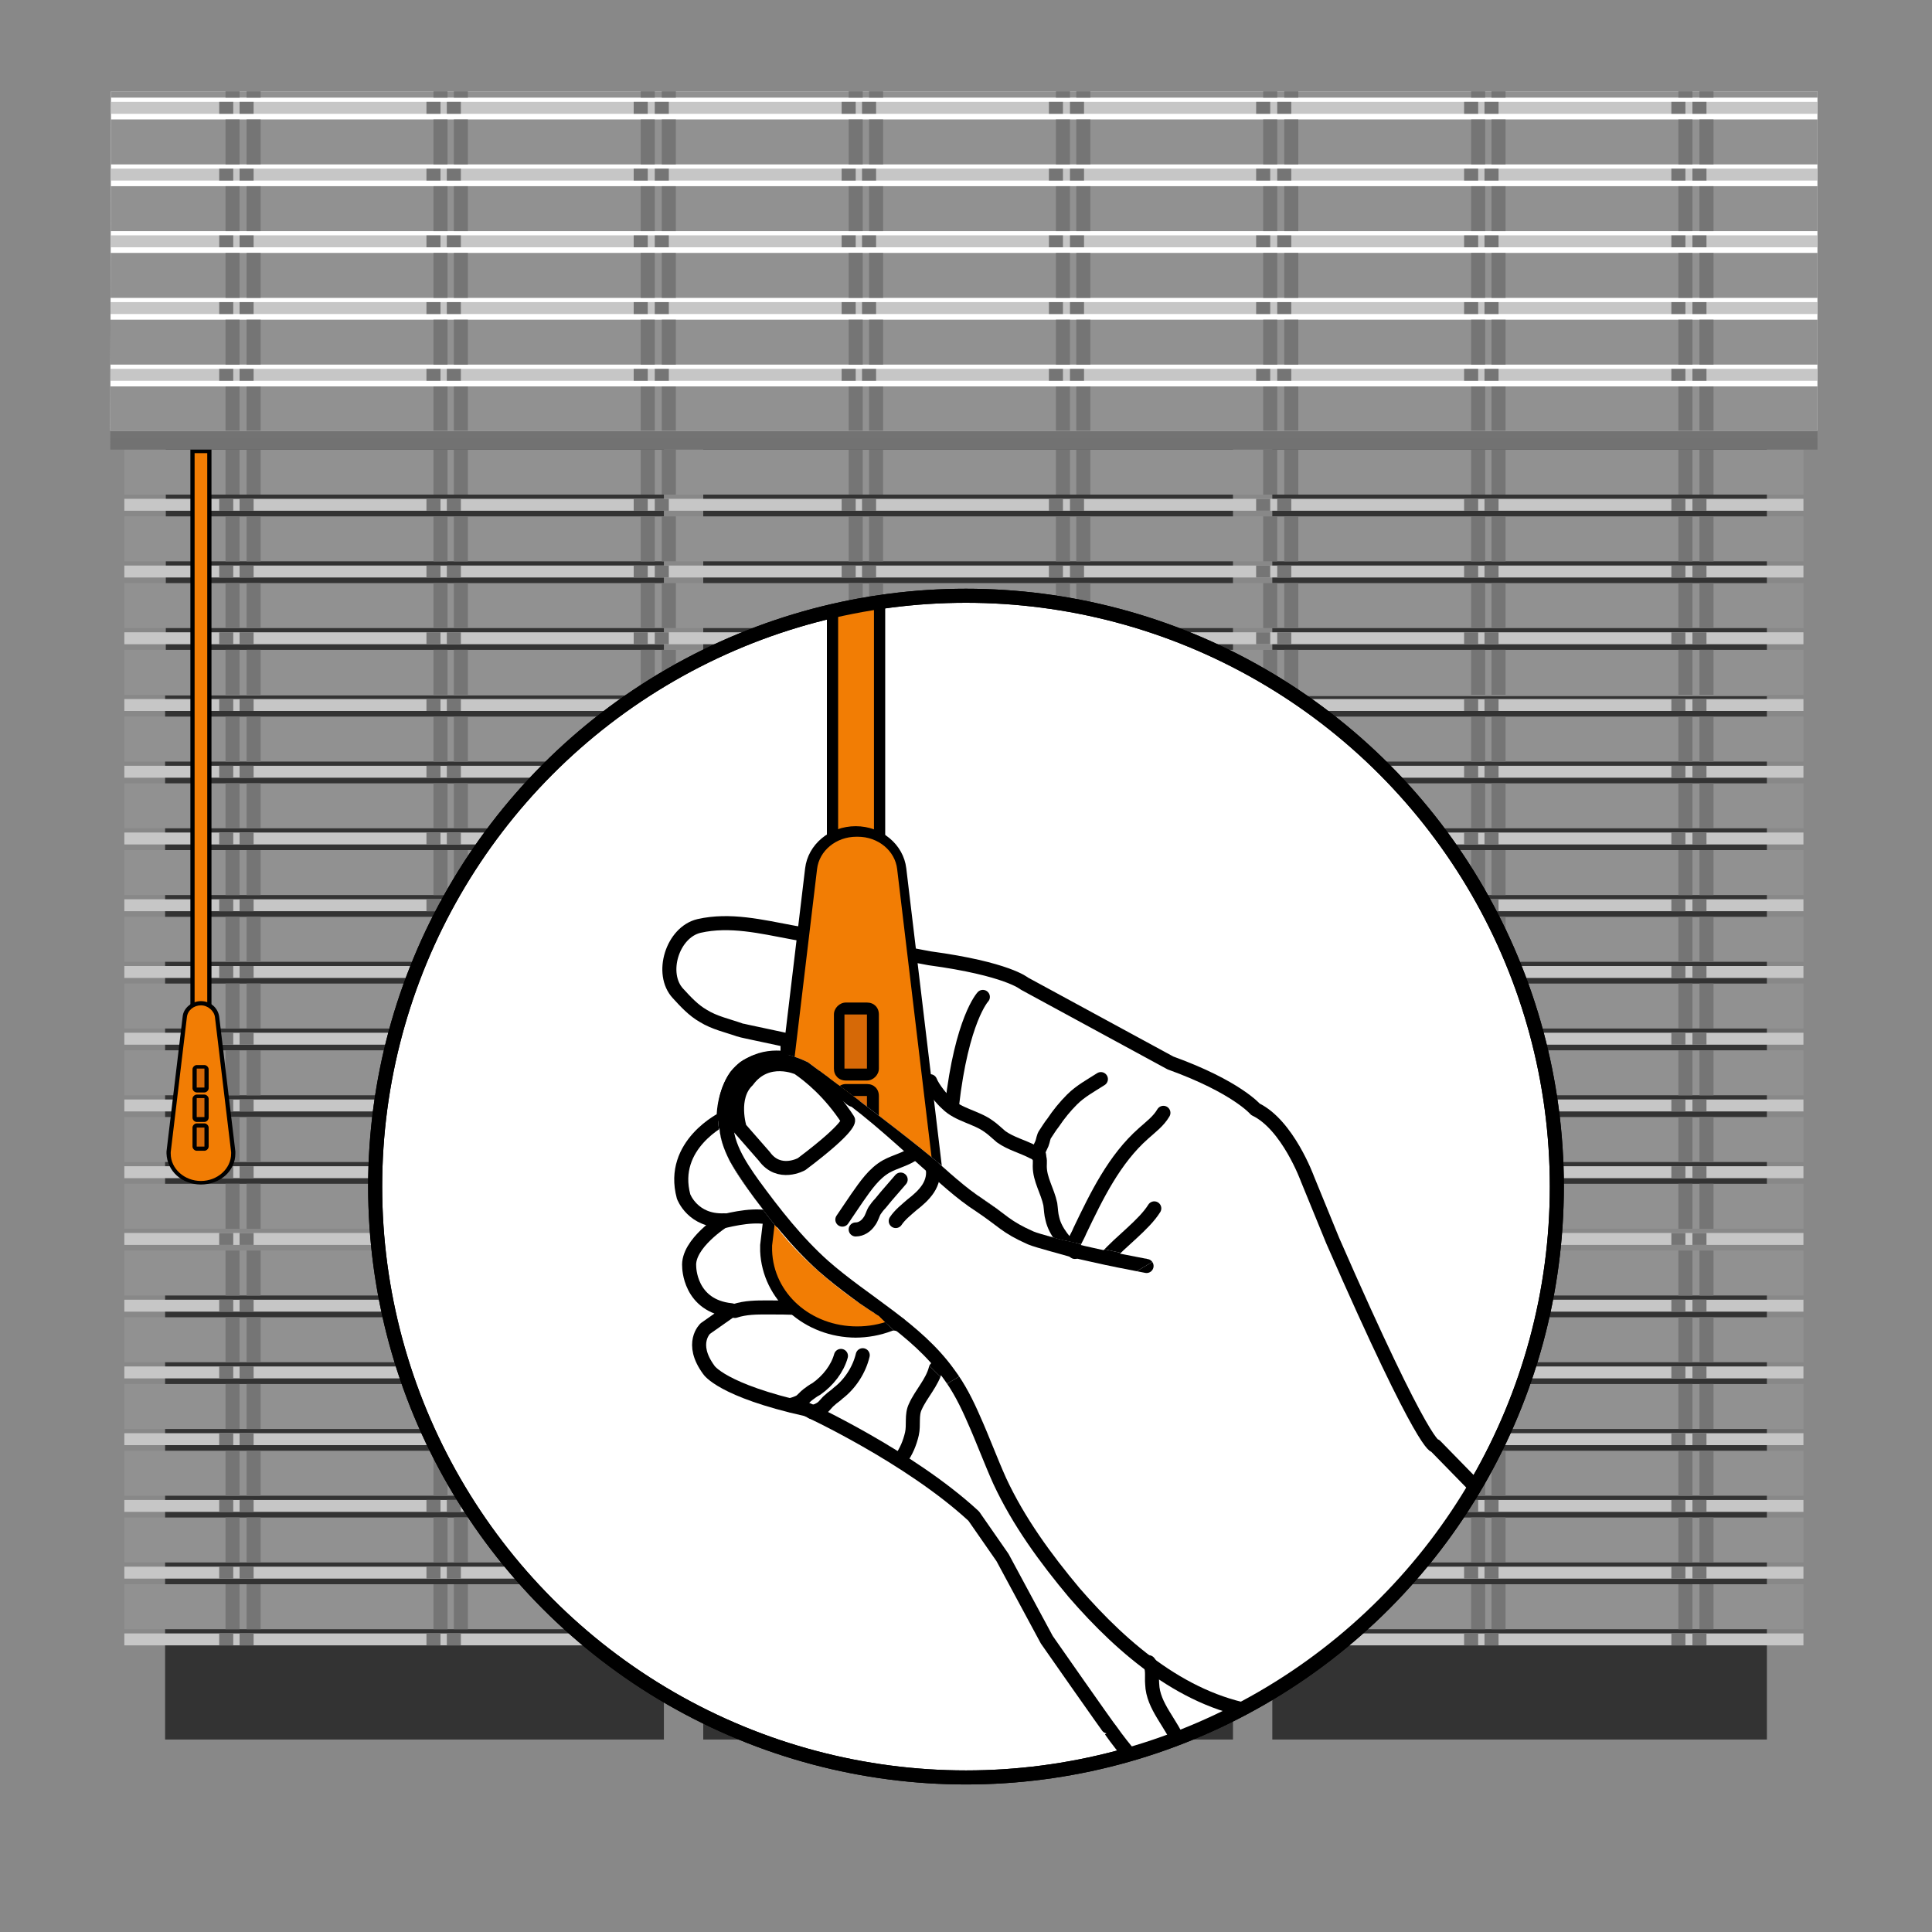 <?xml version="1.0" encoding="UTF-8"?>
<svg xmlns="http://www.w3.org/2000/svg" version="1.1" xmlns:xlink="http://www.w3.org/1999/xlink" viewBox="0 0 275 275">
  <rect x="0" y="0" width="275" height="275" fill="#333333" stroke="none"/>
  <defs>
    <style>
      .cls-1 {
        fill: #757575;
      }

      .cls-2 {
        fill: url(#linear-gradient-2);
      }

      .cls-3, .cls-4 {
        fill: #f27d04;
      }

      .cls-5, .cls-6 {
        fill: #fff;
      }

      .cls-7, .cls-8, .cls-9 {
        fill: none;
      }

      .cls-10 {
        clip-path: url(#clippath-1);
      }

      .cls-11 {
        fill: #dfdfde;
        isolation: isolate;
        opacity: .5;
      }

      .cls-8 {
        stroke-miterlimit: 10;
      }

      .cls-8, .cls-6, .cls-9, .cls-4 {
        stroke: #000;
        stroke-width: 2px;
      }

      .cls-6, .cls-9, .cls-4 {
        stroke-linecap: round;
        stroke-linejoin: round;
      }

      .cls-12 {
        fill: #d66907;
      }

      .cls-13 {
        fill: #919191;
      }

      .cls-14 {
        fill: #60605f;
      }

      .cls-15 {
        clip-path: url(#clippath-2);
      }

      .cls-16 {
        fill: #c6c6c6;
      }

      .cls-17 {
        fill: url(#linear-gradient);
      }

      .cls-18 {
        clip-path: url(#clippath);
      }
    </style>
    <linearGradient id="linear-gradient" x1="137.2" y1="212" x2="137.2" y2="260.3" gradientTransform="translate(0 276) scale(1 -1)" gradientUnits="userSpaceOnUse">
      <stop offset="0" stop-color="#60605f"/>
      <stop offset="0" stop-color="#696968"/>
      <stop offset="0" stop-color="#727272"/>
      <stop offset=".2" stop-color="#757575"/>
    </linearGradient>
    <clipPath id="clippath">
      <polygon class="cls-7" points="258.7 61.3 258.7 13 15.8 13 15.7 61.3 258.7 61.3"/>
    </clipPath>
    <clipPath id="clippath-1">
      <circle class="cls-7" cx="137.5" cy="168.9" r="84.1"/>
    </clipPath>
    <linearGradient id="linear-gradient-2" x1="-1168.6" y1="121.7" x2="-1165.9" y2="121.7" gradientTransform="translate(-1049 276) rotate(-180)" gradientUnits="userSpaceOnUse">
      <stop offset="0" stop-color="#f27d04"/>
      <stop offset="0" stop-color="#f27e06"/>
      <stop offset=".2" stop-color="#f48f26"/>
      <stop offset=".4" stop-color="#f59c3f"/>
      <stop offset=".6" stop-color="#f6a550"/>
      <stop offset=".8" stop-color="#f7aa5b"/>
      <stop offset="1" stop-color="#f7ac5e"/>
    </linearGradient>
    <clipPath id="clippath-2">
      <path class="cls-7" d="M134.9,197l-9.8-9.7s-8.2-4.8-13.9-11.8c-5.7-7-7.8-11.1-7.8-11.1,0,0-3.3-6.9.9-12.3,0,0,3.5-4.4,10.7-.9,1.7,1.3,16.3,12,21.4,16.8,0,0,8.4,7.1,14.8,8.5l13.2,2.9-29.5,17.5Z"/>
    </clipPath>
  </defs>
  <!-- Generator: Adobe Illustrator 28.7.1, SVG Export Plug-In . SVG Version: 1.2.0 Build 142)  -->
  <g>
    <g id="Layer_1">
      <g id="Gray_wall__x2F__window">
        <path class="cls-11" d="M276.8-10.5v-7L-2.2-11.3v303.5l.2-6.2v13h279V-10.5h-.2ZM251.5,173.4h-70.4v-74.3h70.4v74.3ZM175.5,173.4h-75.4v-74.3h75.4v74.3ZM94.5,173.4H23.5v-74.4h71v74.4ZM100.1,93.4V19.4h75.4v74.1h-75.4ZM94.5,93.4H23.6V19.3h70.9v74.1ZM94.5,179.1v68.5H23.5v-68.5h71ZM100.1,179.1h75.4v68.5h-75.4v-68.5ZM181.1,179.1h70.4v68.5h-70.4v-68.5ZM251.5,19.5v74h-70.4V19.4h70.6-.2Z"/>
      </g>
      <g id="Cordless_with_Handles">
        <rect class="cls-1" x="17.7" y="26" width="239" height="6.4"/>
        <rect class="cls-1" x="17.7" y="35.5" width="239" height="6.4"/>
        <rect class="cls-1" x="17.7" y="45" width="239" height="6.4"/>
        <rect class="cls-1" x="17.7" y="54.5" width="239" height="6.4"/>
        <rect class="cls-13" x="17.7" y="64" width="239" height="6.4"/>
        <rect class="cls-13" x="17.7" y="73.5" width="239" height="6.4"/>
        <rect class="cls-13" x="17.7" y="83" width="239" height="6.4"/>
        <rect class="cls-13" x="17.7" y="92.5" width="239" height="6.4"/>
        <rect class="cls-13" x="17.7" y="102" width="239" height="6.4"/>
        <rect class="cls-13" x="17.7" y="111.5" width="239" height="6.4"/>
        <rect class="cls-13" x="17.7" y="121" width="239" height="6.4"/>
        <rect class="cls-13" x="17.7" y="130.5" width="239" height="6.4"/>
        <rect class="cls-13" x="17.7" y="140" width="239" height="6.4"/>
        <rect class="cls-13" x="17.7" y="149.5" width="239" height="6.4"/>
        <rect class="cls-13" x="17.7" y="159" width="239" height="6.4"/>
        <rect class="cls-13" x="17.7" y="168.5" width="239" height="6.4"/>
        <rect class="cls-13" x="17.7" y="178" width="239" height="6.4"/>
        <rect class="cls-13" x="17.7" y="187.5" width="239" height="6.4"/>
        <rect class="cls-13" x="17.7" y="197" width="239" height="6.4"/>
        <rect class="cls-13" x="17.7" y="206.5" width="239" height="6.4"/>
        <rect class="cls-13" x="17.7" y="216" width="239" height="6.4"/>
        <rect class="cls-13" x="17.7" y="225.5" width="239" height="6.4"/>
        <g>
          <rect class="cls-16" x="17.7" y="33" width="239" height="1.7"/>
          <rect class="cls-16" x="17.7" y="42.5" width="239" height="1.7"/>
          <rect class="cls-16" x="17.7" y="52" width="239" height="1.7"/>
          <rect class="cls-16" x="17.7" y="61.5" width="239" height="1.7"/>
          <rect class="cls-16" x="17.7" y="71" width="239" height="1.7"/>
          <rect class="cls-16" x="17.7" y="80.5" width="239" height="1.7"/>
          <rect class="cls-16" x="17.7" y="90" width="239" height="1.7"/>
          <rect class="cls-16" x="17.7" y="99.5" width="239" height="1.7"/>
          <rect class="cls-16" x="17.7" y="109" width="239" height="1.7"/>
          <rect class="cls-16" x="17.7" y="118.5" width="239" height="1.7"/>
          <rect class="cls-16" x="17.7" y="128" width="239" height="1.7"/>
          <rect class="cls-16" x="17.7" y="137.5" width="239" height="1.7"/>
          <rect class="cls-16" x="17.7" y="147" width="239" height="1.7"/>
          <rect class="cls-16" x="17.7" y="156.5" width="239" height="1.7"/>
          <rect class="cls-16" x="17.7" y="166" width="239" height="1.7"/>
          <rect class="cls-16" x="17.7" y="175.5" width="239" height="1.7"/>
          <rect class="cls-16" x="17.7" y="185" width="239" height="1.7"/>
          <rect class="cls-16" x="17.7" y="194.5" width="239" height="1.7"/>
          <rect class="cls-16" x="17.7" y="204" width="239" height="1.7"/>
          <rect class="cls-16" x="17.7" y="213.5" width="239" height="1.7"/>
          <rect class="cls-16" x="17.7" y="223" width="239" height="1.7"/>
          <rect class="cls-16" x="17.7" y="232.5" width="239" height="1.7"/>
        </g>
        <rect class="cls-14" x="32.1" y="26" width="2" height="6.4"/>
        <rect class="cls-14" x="35.1" y="26" width="2" height="6.4"/>
        <rect class="cls-14" x="31.2" y="33" width="2" height="1.7"/>
        <rect class="cls-14" x="34.1" y="33" width="2" height="1.7"/>
        <rect class="cls-14" x="32.1" y="35.5" width="2" height="6.4"/>
        <rect class="cls-14" x="35.1" y="35.5" width="2" height="6.4"/>
        <rect class="cls-14" x="31.2" y="42.5" width="2" height="1.7"/>
        <rect class="cls-14" x="34.1" y="42.5" width="2" height="1.7"/>
        <rect class="cls-14" x="61.7" y="26" width="2" height="6.4"/>
        <rect class="cls-14" x="64.6" y="26" width="2" height="6.4"/>
        <rect class="cls-14" x="60.7" y="33" width="2" height="1.7"/>
        <rect class="cls-14" x="63.6" y="33" width="2" height="1.7"/>
        <rect class="cls-14" x="61.7" y="35.5" width="2" height="6.4"/>
        <rect class="cls-14" x="64.6" y="35.5" width="2" height="6.4"/>
        <rect class="cls-14" x="60.7" y="42.5" width="2" height="1.7"/>
        <rect class="cls-14" x="63.6" y="42.5" width="2" height="1.7"/>
        <rect class="cls-14" x="91.2" y="26" width="2" height="6.4"/>
        <rect class="cls-14" x="94.2" y="26" width="2" height="6.4"/>
        <rect class="cls-14" x="90.2" y="33" width="2" height="1.7"/>
        <rect class="cls-14" x="93.2" y="33" width="2" height="1.7"/>
        <rect class="cls-14" x="91.2" y="35.5" width="2" height="6.4"/>
        <rect class="cls-14" x="94.2" y="35.5" width="2" height="6.4"/>
        <rect class="cls-14" x="90.2" y="42.5" width="2" height="1.7"/>
        <rect class="cls-14" x="93.2" y="42.5" width="2" height="1.7"/>
        <rect class="cls-14" x="120.8" y="26" width="2" height="6.4"/>
        <rect class="cls-14" x="123.7" y="26" width="2" height="6.4"/>
        <rect class="cls-14" x="119.8" y="33" width="2" height="1.7"/>
        <rect class="cls-14" x="122.7" y="33" width="2" height="1.7"/>
        <rect class="cls-14" x="120.8" y="35.5" width="2" height="6.4"/>
        <rect class="cls-14" x="123.7" y="35.5" width="2" height="6.4"/>
        <rect class="cls-14" x="119.8" y="42.5" width="2" height="1.7"/>
        <rect class="cls-14" x="122.7" y="42.5" width="2" height="1.7"/>
        <rect class="cls-14" x="150.3" y="26" width="2" height="6.4"/>
        <rect class="cls-14" x="153.2" y="26" width="2" height="6.4"/>
        <rect class="cls-14" x="149.3" y="33" width="2" height="1.7"/>
        <rect class="cls-14" x="152.3" y="33" width="2" height="1.7"/>
        <rect class="cls-14" x="150.3" y="35.5" width="2" height="6.4"/>
        <rect class="cls-14" x="153.2" y="35.5" width="2" height="6.4"/>
        <rect class="cls-14" x="149.3" y="42.5" width="2" height="1.7"/>
        <rect class="cls-14" x="152.3" y="42.5" width="2" height="1.7"/>
        <rect class="cls-14" x="179.8" y="26" width="2" height="6.4"/>
        <rect class="cls-14" x="182.8" y="26" width="2" height="6.4"/>
        <rect class="cls-14" x="178.8" y="33" width="2" height="1.7"/>
        <rect class="cls-14" x="181.8" y="33" width="2" height="1.7"/>
        <rect class="cls-14" x="179.8" y="35.5" width="2" height="6.4"/>
        <rect class="cls-14" x="182.8" y="35.5" width="2" height="6.4"/>
        <rect class="cls-14" x="178.8" y="42.5" width="2" height="1.7"/>
        <rect class="cls-14" x="181.8" y="42.5" width="2" height="1.7"/>
        <rect class="cls-14" x="209.4" y="26" width="2" height="6.4"/>
        <rect class="cls-14" x="212.3" y="26" width="2" height="6.4"/>
        <rect class="cls-14" x="208.4" y="33" width="2" height="1.7"/>
        <rect class="cls-14" x="211.3" y="33" width="2" height="1.7"/>
        <rect class="cls-14" x="209.4" y="35.5" width="2" height="6.4"/>
        <rect class="cls-14" x="212.3" y="35.5" width="2" height="6.4"/>
        <rect class="cls-14" x="208.4" y="42.5" width="2" height="1.7"/>
        <rect class="cls-14" x="211.3" y="42.5" width="2" height="1.7"/>
        <rect class="cls-14" x="238.9" y="26" width="2" height="6.4"/>
        <rect class="cls-14" x="241.9" y="26" width="2" height="6.4"/>
        <rect class="cls-14" x="237.9" y="33" width="2" height="1.7"/>
        <rect class="cls-14" x="240.9" y="33" width="2" height="1.7"/>
        <rect class="cls-14" x="238.9" y="35.5" width="2" height="6.4"/>
        <rect class="cls-14" x="241.9" y="35.5" width="2" height="6.4"/>
        <rect class="cls-14" x="237.9" y="42.5" width="2" height="1.7"/>
        <rect class="cls-14" x="240.9" y="42.5" width="2" height="1.7"/>
        <rect class="cls-14" x="32.1" y="45" width="2" height="6.4"/>
        <rect class="cls-14" x="35.1" y="45" width="2" height="6.4"/>
        <rect class="cls-14" x="31.2" y="52" width="2" height="1.7"/>
        <rect class="cls-14" x="34.1" y="52" width="2" height="1.7"/>
        <rect class="cls-14" x="32.1" y="54.5" width="2" height="6.4"/>
        <rect class="cls-14" x="35.1" y="54.5" width="2" height="6.4"/>
        <rect class="cls-14" x="31.2" y="61.5" width="2" height="1.7"/>
        <rect class="cls-14" x="34.1" y="61.5" width="2" height="1.7"/>
        <rect class="cls-14" x="61.7" y="45" width="2" height="6.4"/>
        <rect class="cls-14" x="64.6" y="45" width="2" height="6.4"/>
        <rect class="cls-14" x="60.7" y="52" width="2" height="1.7"/>
        <rect class="cls-14" x="63.6" y="52" width="2" height="1.7"/>
        <rect class="cls-14" x="61.7" y="54.5" width="2" height="6.4"/>
        <rect class="cls-14" x="64.6" y="54.5" width="2" height="6.4"/>
        <rect class="cls-14" x="60.7" y="61.5" width="2" height="1.7"/>
        <rect class="cls-14" x="63.6" y="61.5" width="2" height="1.7"/>
        <rect class="cls-14" x="91.2" y="45" width="2" height="6.4"/>
        <rect class="cls-14" x="94.2" y="45" width="2" height="6.4"/>
        <rect class="cls-14" x="90.2" y="52" width="2" height="1.7"/>
        <rect class="cls-14" x="93.2" y="52" width="2" height="1.7"/>
        <rect class="cls-14" x="91.2" y="54.5" width="2" height="6.4"/>
        <rect class="cls-14" x="94.2" y="54.5" width="2" height="6.4"/>
        <rect class="cls-14" x="90.2" y="61.5" width="2" height="1.7"/>
        <rect class="cls-14" x="93.2" y="61.5" width="2" height="1.7"/>
        <rect class="cls-14" x="120.8" y="45" width="2" height="6.4"/>
        <rect class="cls-14" x="123.7" y="45" width="2" height="6.4"/>
        <rect class="cls-14" x="119.8" y="52" width="2" height="1.7"/>
        <rect class="cls-14" x="122.7" y="52" width="2" height="1.7"/>
        <rect class="cls-14" x="120.8" y="54.5" width="2" height="6.4"/>
        <rect class="cls-14" x="123.7" y="54.5" width="2" height="6.4"/>
        <rect class="cls-14" x="119.8" y="61.5" width="2" height="1.7"/>
        <rect class="cls-14" x="122.7" y="61.5" width="2" height="1.7"/>
        <rect class="cls-14" x="150.3" y="45" width="2" height="6.4"/>
        <rect class="cls-14" x="153.2" y="45" width="2" height="6.4"/>
        <rect class="cls-14" x="149.3" y="52" width="2" height="1.7"/>
        <rect class="cls-14" x="152.3" y="52" width="2" height="1.7"/>
        <rect class="cls-14" x="150.3" y="54.5" width="2" height="6.4"/>
        <rect class="cls-14" x="153.2" y="54.5" width="2" height="6.4"/>
        <rect class="cls-14" x="149.3" y="61.5" width="2" height="1.7"/>
        <rect class="cls-14" x="152.3" y="61.5" width="2" height="1.7"/>
        <rect class="cls-14" x="179.8" y="45" width="2" height="6.4"/>
        <rect class="cls-14" x="182.8" y="45" width="2" height="6.4"/>
        <rect class="cls-14" x="178.8" y="52" width="2" height="1.7"/>
        <rect class="cls-14" x="181.8" y="52" width="2" height="1.7"/>
        <rect class="cls-14" x="179.8" y="54.5" width="2" height="6.4"/>
        <rect class="cls-14" x="182.8" y="54.5" width="2" height="6.4"/>
        <rect class="cls-14" x="178.8" y="61.5" width="2" height="1.7"/>
        <rect class="cls-14" x="181.8" y="61.5" width="2" height="1.7"/>
        <rect class="cls-14" x="209.4" y="45" width="2" height="6.4"/>
        <rect class="cls-14" x="212.3" y="45" width="2" height="6.4"/>
        <rect class="cls-14" x="208.4" y="52" width="2" height="1.7"/>
        <rect class="cls-14" x="211.3" y="52" width="2" height="1.7"/>
        <rect class="cls-14" x="209.4" y="54.5" width="2" height="6.4"/>
        <rect class="cls-14" x="212.3" y="54.5" width="2" height="6.4"/>
        <rect class="cls-14" x="208.4" y="61.5" width="2" height="1.7"/>
        <rect class="cls-14" x="211.3" y="61.5" width="2" height="1.7"/>
        <rect class="cls-14" x="238.9" y="45" width="2" height="6.4"/>
        <rect class="cls-14" x="241.9" y="45" width="2" height="6.4"/>
        <rect class="cls-14" x="237.9" y="52" width="2" height="1.7"/>
        <rect class="cls-14" x="240.9" y="52" width="2" height="1.7"/>
        <rect class="cls-14" x="238.9" y="54.5" width="2" height="6.4"/>
        <rect class="cls-14" x="241.9" y="54.5" width="2" height="6.4"/>
        <rect class="cls-14" x="237.9" y="61.5" width="2" height="1.7"/>
        <rect class="cls-14" x="240.9" y="61.5" width="2" height="1.7"/>
        <g>
          <rect class="cls-1" x="32.1" y="64" width="2" height="6.4"/>
          <rect class="cls-1" x="35.1" y="64" width="2" height="6.4"/>
          <rect class="cls-1" x="31.2" y="71" width="2" height="1.7"/>
          <rect class="cls-1" x="34.1" y="71" width="2" height="1.7"/>
          <rect class="cls-1" x="32.1" y="73.5" width="2" height="6.4"/>
          <rect class="cls-1" x="35.1" y="73.5" width="2" height="6.4"/>
          <rect class="cls-1" x="31.2" y="80.5" width="2" height="1.7"/>
          <rect class="cls-1" x="34.1" y="80.5" width="2" height="1.7"/>
          <rect class="cls-1" x="61.7" y="64" width="2" height="6.4"/>
          <rect class="cls-1" x="64.6" y="64" width="2" height="6.4"/>
          <rect class="cls-1" x="60.7" y="71" width="2" height="1.7"/>
          <rect class="cls-1" x="63.6" y="71" width="2" height="1.7"/>
          <rect class="cls-1" x="61.7" y="73.5" width="2" height="6.4"/>
          <rect class="cls-1" x="64.6" y="73.5" width="2" height="6.4"/>
          <rect class="cls-1" x="60.7" y="80.5" width="2" height="1.7"/>
          <rect class="cls-1" x="63.6" y="80.5" width="2" height="1.7"/>
          <rect class="cls-1" x="91.2" y="64" width="2" height="6.4"/>
          <rect class="cls-1" x="94.2" y="64" width="2" height="6.4"/>
          <rect class="cls-1" x="90.2" y="71" width="2" height="1.7"/>
          <rect class="cls-1" x="93.2" y="71" width="2" height="1.7"/>
          <rect class="cls-1" x="91.2" y="73.5" width="2" height="6.4"/>
          <rect class="cls-1" x="94.2" y="73.5" width="2" height="6.4"/>
          <rect class="cls-1" x="90.2" y="80.5" width="2" height="1.7"/>
          <rect class="cls-1" x="93.2" y="80.5" width="2" height="1.7"/>
          <rect class="cls-1" x="120.8" y="64" width="2" height="6.4"/>
          <rect class="cls-1" x="123.7" y="64" width="2" height="6.4"/>
          <rect class="cls-1" x="119.8" y="71" width="2" height="1.7"/>
          <rect class="cls-1" x="122.7" y="71" width="2" height="1.7"/>
          <rect class="cls-1" x="120.8" y="73.5" width="2" height="6.4"/>
          <rect class="cls-1" x="123.7" y="73.5" width="2" height="6.4"/>
          <rect class="cls-1" x="119.8" y="80.5" width="2" height="1.7"/>
          <rect class="cls-1" x="122.7" y="80.5" width="2" height="1.7"/>
          <rect class="cls-1" x="150.3" y="64" width="2" height="6.4"/>
          <rect class="cls-1" x="153.2" y="64" width="2" height="6.4"/>
          <rect class="cls-1" x="149.3" y="71" width="2" height="1.7"/>
          <rect class="cls-1" x="152.3" y="71" width="2" height="1.7"/>
          <rect class="cls-1" x="150.3" y="73.5" width="2" height="6.4"/>
          <rect class="cls-1" x="153.2" y="73.5" width="2" height="6.4"/>
          <rect class="cls-1" x="149.3" y="80.5" width="2" height="1.7"/>
          <rect class="cls-1" x="152.3" y="80.5" width="2" height="1.7"/>
          <rect class="cls-1" x="179.8" y="64" width="2" height="6.4"/>
          <rect class="cls-1" x="182.8" y="64" width="2" height="6.4"/>
          <rect class="cls-1" x="178.8" y="71" width="2" height="1.7"/>
          <rect class="cls-1" x="181.8" y="71" width="2" height="1.7"/>
          <rect class="cls-1" x="179.8" y="73.5" width="2" height="6.4"/>
          <rect class="cls-1" x="182.8" y="73.5" width="2" height="6.4"/>
          <rect class="cls-1" x="178.8" y="80.5" width="2" height="1.7"/>
          <rect class="cls-1" x="181.8" y="80.5" width="2" height="1.7"/>
          <rect class="cls-1" x="209.4" y="64" width="2" height="6.4"/>
          <rect class="cls-1" x="212.3" y="64" width="2" height="6.4"/>
          <rect class="cls-1" x="208.4" y="71" width="2" height="1.7"/>
          <rect class="cls-1" x="211.3" y="71" width="2" height="1.7"/>
          <rect class="cls-1" x="209.4" y="73.5" width="2" height="6.4"/>
          <rect class="cls-1" x="212.3" y="73.5" width="2" height="6.4"/>
          <rect class="cls-1" x="208.4" y="80.5" width="2" height="1.7"/>
          <rect class="cls-1" x="211.3" y="80.5" width="2" height="1.7"/>
          <rect class="cls-1" x="238.9" y="64" width="2" height="6.4"/>
          <rect class="cls-1" x="241.9" y="64" width="2" height="6.4"/>
          <rect class="cls-1" x="237.9" y="71" width="2" height="1.7"/>
          <rect class="cls-1" x="240.9" y="71" width="2" height="1.7"/>
          <rect class="cls-1" x="238.9" y="73.5" width="2" height="6.4"/>
          <rect class="cls-1" x="241.9" y="73.5" width="2" height="6.4"/>
          <rect class="cls-1" x="237.9" y="80.5" width="2" height="1.7"/>
          <rect class="cls-1" x="240.9" y="80.5" width="2" height="1.7"/>
          <rect class="cls-1" x="32.1" y="83" width="2" height="6.4"/>
          <rect class="cls-1" x="35.1" y="83" width="2" height="6.4"/>
          <rect class="cls-1" x="31.2" y="90" width="2" height="1.7"/>
          <rect class="cls-1" x="34.1" y="90" width="2" height="1.7"/>
          <rect class="cls-1" x="32.1" y="92.5" width="2" height="6.4"/>
          <rect class="cls-1" x="35.1" y="92.5" width="2" height="6.4"/>
          <rect class="cls-1" x="31.2" y="99.5" width="2" height="1.7"/>
          <rect class="cls-1" x="34.1" y="99.5" width="2" height="1.7"/>
          <rect class="cls-1" x="61.7" y="83" width="2" height="6.4"/>
          <rect class="cls-1" x="64.6" y="83" width="2" height="6.4"/>
          <rect class="cls-1" x="60.7" y="90" width="2" height="1.7"/>
          <rect class="cls-1" x="63.6" y="90" width="2" height="1.7"/>
          <rect class="cls-1" x="61.7" y="92.5" width="2" height="6.4"/>
          <rect class="cls-1" x="64.6" y="92.5" width="2" height="6.4"/>
          <rect class="cls-1" x="60.7" y="99.5" width="2" height="1.7"/>
          <rect class="cls-1" x="63.6" y="99.5" width="2" height="1.7"/>
          <rect class="cls-1" x="91.2" y="83" width="2" height="6.4"/>
          <rect class="cls-1" x="94.2" y="83" width="2" height="6.4"/>
          <rect class="cls-1" x="90.2" y="90" width="2" height="1.7"/>
          <rect class="cls-1" x="93.2" y="90" width="2" height="1.7"/>
          <rect class="cls-1" x="91.2" y="92.5" width="2" height="6.4"/>
          <rect class="cls-1" x="94.2" y="92.5" width="2" height="6.4"/>
          <rect class="cls-1" x="90.2" y="99.5" width="2" height="1.7"/>
          <rect class="cls-1" x="93.2" y="99.5" width="2" height="1.7"/>
          <rect class="cls-1" x="120.8" y="83" width="2" height="6.4"/>
          <rect class="cls-1" x="123.7" y="83" width="2" height="6.4"/>
          <rect class="cls-1" x="119.8" y="90" width="2" height="1.7"/>
          <rect class="cls-1" x="122.7" y="90" width="2" height="1.7"/>
          <rect class="cls-1" x="120.8" y="92.5" width="2" height="6.4"/>
          <rect class="cls-1" x="123.7" y="92.5" width="2" height="6.4"/>
          <rect class="cls-1" x="119.8" y="99.5" width="2" height="1.7"/>
          <rect class="cls-1" x="122.7" y="99.5" width="2" height="1.7"/>
          <rect class="cls-1" x="150.3" y="83" width="2" height="6.4"/>
          <rect class="cls-1" x="153.2" y="83" width="2" height="6.4"/>
          <rect class="cls-1" x="149.3" y="90" width="2" height="1.7"/>
          <rect class="cls-1" x="152.3" y="90" width="2" height="1.7"/>
          <rect class="cls-1" x="150.3" y="92.5" width="2" height="6.4"/>
          <rect class="cls-1" x="153.2" y="92.5" width="2" height="6.4"/>
          <rect class="cls-1" x="149.3" y="99.5" width="2" height="1.7"/>
          <rect class="cls-1" x="152.3" y="99.5" width="2" height="1.7"/>
          <rect class="cls-1" x="179.8" y="83" width="2" height="6.4"/>
          <rect class="cls-1" x="182.8" y="83" width="2" height="6.4"/>
          <rect class="cls-1" x="178.8" y="90" width="2" height="1.7"/>
          <rect class="cls-1" x="181.8" y="90" width="2" height="1.7"/>
          <rect class="cls-1" x="179.8" y="92.5" width="2" height="6.4"/>
          <rect class="cls-1" x="182.8" y="92.5" width="2" height="6.4"/>
          <rect class="cls-1" x="178.8" y="99.5" width="2" height="1.7"/>
          <rect class="cls-1" x="181.8" y="99.5" width="2" height="1.7"/>
          <rect class="cls-1" x="209.4" y="83" width="2" height="6.4"/>
          <rect class="cls-1" x="212.3" y="83" width="2" height="6.4"/>
          <rect class="cls-1" x="208.4" y="90" width="2" height="1.7"/>
          <rect class="cls-1" x="211.3" y="90" width="2" height="1.7"/>
          <rect class="cls-1" x="209.4" y="92.5" width="2" height="6.4"/>
          <rect class="cls-1" x="212.3" y="92.5" width="2" height="6.4"/>
          <rect class="cls-1" x="208.4" y="99.5" width="2" height="1.7"/>
          <rect class="cls-1" x="211.3" y="99.5" width="2" height="1.7"/>
          <rect class="cls-1" x="238.9" y="83" width="2" height="6.4"/>
          <rect class="cls-1" x="241.9" y="83" width="2" height="6.4"/>
          <rect class="cls-1" x="237.9" y="90" width="2" height="1.7"/>
          <rect class="cls-1" x="240.9" y="90" width="2" height="1.7"/>
          <rect class="cls-1" x="238.9" y="92.5" width="2" height="6.4"/>
          <rect class="cls-1" x="241.9" y="92.5" width="2" height="6.4"/>
          <rect class="cls-1" x="237.9" y="99.5" width="2" height="1.7"/>
          <rect class="cls-1" x="240.9" y="99.5" width="2" height="1.7"/>
          <rect class="cls-1" x="32.1" y="102" width="2" height="6.4"/>
          <rect class="cls-1" x="35.1" y="102" width="2" height="6.4"/>
          <rect class="cls-1" x="31.2" y="109" width="2" height="1.7"/>
          <rect class="cls-1" x="34.1" y="109" width="2" height="1.7"/>
          <rect class="cls-1" x="32.1" y="111.5" width="2" height="6.4"/>
          <rect class="cls-1" x="35.1" y="111.5" width="2" height="6.4"/>
          <rect class="cls-1" x="31.2" y="118.5" width="2" height="1.7"/>
          <rect class="cls-1" x="34.1" y="118.5" width="2" height="1.7"/>
          <rect class="cls-1" x="61.7" y="102" width="2" height="6.4"/>
          <rect class="cls-1" x="64.6" y="102" width="2" height="6.4"/>
          <rect class="cls-1" x="60.7" y="109" width="2" height="1.7"/>
          <rect class="cls-1" x="63.6" y="109" width="2" height="1.7"/>
          <rect class="cls-1" x="61.7" y="111.5" width="2" height="6.4"/>
          <rect class="cls-1" x="64.6" y="111.5" width="2" height="6.4"/>
          <rect class="cls-1" x="60.7" y="118.5" width="2" height="1.7"/>
          <rect class="cls-1" x="63.6" y="118.5" width="2" height="1.7"/>
          <rect class="cls-1" x="91.2" y="102" width="2" height="6.4"/>
          <rect class="cls-1" x="94.2" y="102" width="2" height="6.4"/>
          <rect class="cls-1" x="90.2" y="109" width="2" height="1.7"/>
          <rect class="cls-1" x="93.2" y="109" width="2" height="1.7"/>
          <rect class="cls-1" x="91.2" y="111.5" width="2" height="6.4"/>
          <rect class="cls-1" x="94.2" y="111.5" width="2" height="6.4"/>
          <rect class="cls-1" x="90.2" y="118.5" width="2" height="1.7"/>
          <rect class="cls-1" x="93.2" y="118.5" width="2" height="1.7"/>
          <rect class="cls-1" x="120.8" y="102" width="2" height="6.4"/>
          <rect class="cls-1" x="123.7" y="102" width="2" height="6.4"/>
          <rect class="cls-1" x="119.8" y="109" width="2" height="1.7"/>
          <rect class="cls-1" x="122.7" y="109" width="2" height="1.7"/>
          <rect class="cls-1" x="120.8" y="111.5" width="2" height="6.4"/>
          <rect class="cls-1" x="123.7" y="111.5" width="2" height="6.4"/>
          <rect class="cls-1" x="119.8" y="118.5" width="2" height="1.7"/>
          <rect class="cls-1" x="122.7" y="118.5" width="2" height="1.7"/>
          <rect class="cls-1" x="150.3" y="102" width="2" height="6.4"/>
          <rect class="cls-1" x="153.2" y="102" width="2" height="6.4"/>
          <rect class="cls-1" x="149.3" y="109" width="2" height="1.7"/>
          <rect class="cls-1" x="152.3" y="109" width="2" height="1.7"/>
          <rect class="cls-1" x="150.3" y="111.5" width="2" height="6.4"/>
          <rect class="cls-1" x="153.2" y="111.5" width="2" height="6.4"/>
          <rect class="cls-1" x="149.3" y="118.5" width="2" height="1.7"/>
          <rect class="cls-1" x="152.3" y="118.5" width="2" height="1.7"/>
          <rect class="cls-1" x="179.8" y="102" width="2" height="6.4"/>
          <rect class="cls-1" x="182.8" y="102" width="2" height="6.4"/>
          <rect class="cls-1" x="178.8" y="109" width="2" height="1.7"/>
          <rect class="cls-1" x="181.8" y="109" width="2" height="1.7"/>
          <rect class="cls-1" x="179.8" y="111.5" width="2" height="6.4"/>
          <rect class="cls-1" x="182.8" y="111.5" width="2" height="6.4"/>
          <rect class="cls-1" x="178.8" y="118.5" width="2" height="1.7"/>
          <rect class="cls-1" x="181.8" y="118.5" width="2" height="1.7"/>
          <rect class="cls-1" x="209.4" y="102" width="2" height="6.4"/>
          <rect class="cls-1" x="212.3" y="102" width="2" height="6.4"/>
          <rect class="cls-1" x="208.4" y="109" width="2" height="1.7"/>
          <rect class="cls-1" x="211.3" y="109" width="2" height="1.7"/>
          <rect class="cls-1" x="209.4" y="111.5" width="2" height="6.4"/>
          <rect class="cls-1" x="212.3" y="111.5" width="2" height="6.4"/>
          <rect class="cls-1" x="208.4" y="118.5" width="2" height="1.7"/>
          <rect class="cls-1" x="211.3" y="118.5" width="2" height="1.7"/>
          <rect class="cls-1" x="238.9" y="102" width="2" height="6.4"/>
          <rect class="cls-1" x="241.9" y="102" width="2" height="6.4"/>
          <rect class="cls-1" x="237.9" y="109" width="2" height="1.7"/>
          <rect class="cls-1" x="240.9" y="109" width="2" height="1.7"/>
          <rect class="cls-1" x="238.9" y="111.5" width="2" height="6.4"/>
          <rect class="cls-1" x="241.9" y="111.5" width="2" height="6.4"/>
          <rect class="cls-1" x="237.9" y="118.5" width="2" height="1.7"/>
          <rect class="cls-1" x="240.9" y="118.5" width="2" height="1.7"/>
          <rect class="cls-1" x="32.1" y="121" width="2" height="6.4"/>
          <rect class="cls-1" x="35.1" y="121" width="2" height="6.4"/>
          <rect class="cls-1" x="31.2" y="128" width="2" height="1.7"/>
          <rect class="cls-1" x="34.1" y="128" width="2" height="1.7"/>
          <rect class="cls-1" x="32.1" y="130.5" width="2" height="6.4"/>
          <rect class="cls-1" x="35.1" y="130.5" width="2" height="6.4"/>
          <rect class="cls-1" x="31.2" y="137.5" width="2" height="1.7"/>
          <rect class="cls-1" x="34.1" y="137.5" width="2" height="1.7"/>
          <rect class="cls-1" x="61.7" y="121" width="2" height="6.4"/>
          <rect class="cls-1" x="64.6" y="121" width="2" height="6.4"/>
          <rect class="cls-1" x="60.7" y="128" width="2" height="1.7"/>
          <rect class="cls-1" x="63.6" y="128" width="2" height="1.7"/>
          <rect class="cls-1" x="61.7" y="130.5" width="2" height="6.4"/>
          <rect class="cls-1" x="64.6" y="130.5" width="2" height="6.4"/>
          <rect class="cls-1" x="60.7" y="137.5" width="2" height="1.7"/>
          <rect class="cls-1" x="63.6" y="137.5" width="2" height="1.7"/>
          <rect class="cls-1" x="91.2" y="121" width="2" height="6.4"/>
          <rect class="cls-1" x="94.2" y="121" width="2" height="6.4"/>
          <rect class="cls-1" x="90.2" y="128" width="2" height="1.7"/>
          <rect class="cls-1" x="93.2" y="128" width="2" height="1.7"/>
          <rect class="cls-1" x="91.2" y="130.5" width="2" height="6.4"/>
          <rect class="cls-1" x="94.2" y="130.5" width="2" height="6.4"/>
          <rect class="cls-1" x="90.2" y="137.5" width="2" height="1.7"/>
          <rect class="cls-1" x="93.2" y="137.5" width="2" height="1.7"/>
          <rect class="cls-1" x="120.8" y="121" width="2" height="6.4"/>
          <rect class="cls-1" x="123.7" y="121" width="2" height="6.4"/>
          <rect class="cls-1" x="119.8" y="128" width="2" height="1.7"/>
          <rect class="cls-1" x="122.7" y="128" width="2" height="1.7"/>
          <rect class="cls-1" x="120.8" y="130.5" width="2" height="6.4"/>
          <rect class="cls-1" x="123.7" y="130.5" width="2" height="6.4"/>
          <rect class="cls-1" x="119.8" y="137.5" width="2" height="1.7"/>
          <rect class="cls-1" x="122.7" y="137.5" width="2" height="1.7"/>
          <rect class="cls-1" x="150.3" y="121" width="2" height="6.4"/>
          <rect class="cls-1" x="153.2" y="121" width="2" height="6.4"/>
          <rect class="cls-1" x="149.3" y="128" width="2" height="1.7"/>
          <rect class="cls-1" x="152.3" y="128" width="2" height="1.7"/>
          <rect class="cls-1" x="150.3" y="130.5" width="2" height="6.4"/>
          <rect class="cls-1" x="153.2" y="130.5" width="2" height="6.4"/>
          <rect class="cls-1" x="149.3" y="137.5" width="2" height="1.7"/>
          <rect class="cls-1" x="152.3" y="137.5" width="2" height="1.7"/>
          <rect class="cls-1" x="179.8" y="121" width="2" height="6.4"/>
          <rect class="cls-1" x="182.8" y="121" width="2" height="6.4"/>
          <rect class="cls-1" x="178.8" y="128" width="2" height="1.7"/>
          <rect class="cls-1" x="181.8" y="128" width="2" height="1.7"/>
          <rect class="cls-1" x="179.8" y="130.5" width="2" height="6.4"/>
          <rect class="cls-1" x="182.8" y="130.5" width="2" height="6.4"/>
          <rect class="cls-1" x="178.8" y="137.5" width="2" height="1.7"/>
          <rect class="cls-1" x="181.8" y="137.5" width="2" height="1.7"/>
          <rect class="cls-1" x="209.4" y="121" width="2" height="6.4"/>
          <rect class="cls-1" x="212.3" y="121" width="2" height="6.4"/>
          <rect class="cls-1" x="208.4" y="128" width="2" height="1.7"/>
          <rect class="cls-1" x="211.3" y="128" width="2" height="1.7"/>
          <rect class="cls-1" x="209.4" y="130.5" width="2" height="6.4"/>
          <rect class="cls-1" x="212.3" y="130.5" width="2" height="6.4"/>
          <rect class="cls-1" x="208.4" y="137.5" width="2" height="1.7"/>
          <rect class="cls-1" x="211.3" y="137.5" width="2" height="1.7"/>
          <rect class="cls-1" x="238.9" y="121" width="2" height="6.4"/>
          <rect class="cls-1" x="241.9" y="121" width="2" height="6.4"/>
          <rect class="cls-1" x="237.9" y="128" width="2" height="1.7"/>
          <rect class="cls-1" x="240.9" y="128" width="2" height="1.7"/>
          <rect class="cls-1" x="238.9" y="130.5" width="2" height="6.4"/>
          <rect class="cls-1" x="241.9" y="130.5" width="2" height="6.4"/>
          <rect class="cls-1" x="237.9" y="137.5" width="2" height="1.7"/>
          <rect class="cls-1" x="240.9" y="137.5" width="2" height="1.7"/>
          <rect class="cls-1" x="32.1" y="140" width="2" height="6.4"/>
          <rect class="cls-1" x="35.1" y="140" width="2" height="6.4"/>
          <rect class="cls-1" x="31.2" y="147" width="2" height="1.7"/>
          <rect class="cls-1" x="34.1" y="147" width="2" height="1.7"/>
          <rect class="cls-1" x="32.1" y="149.5" width="2" height="6.4"/>
          <rect class="cls-1" x="35.1" y="149.5" width="2" height="6.4"/>
          <rect class="cls-1" x="31.2" y="156.5" width="2" height="1.7"/>
          <rect class="cls-1" x="34.1" y="156.5" width="2" height="1.7"/>
          <rect class="cls-1" x="61.7" y="140" width="2" height="6.4"/>
          <rect class="cls-1" x="64.6" y="140" width="2" height="6.4"/>
          <rect class="cls-1" x="60.7" y="147" width="2" height="1.7"/>
          <rect class="cls-1" x="63.6" y="147" width="2" height="1.7"/>
          <rect class="cls-1" x="61.7" y="149.5" width="2" height="6.4"/>
          <rect class="cls-1" x="64.6" y="149.5" width="2" height="6.4"/>
          <rect class="cls-1" x="60.7" y="156.5" width="2" height="1.7"/>
          <rect class="cls-1" x="63.6" y="156.5" width="2" height="1.7"/>
          <rect class="cls-1" x="91.2" y="140" width="2" height="6.4"/>
          <rect class="cls-1" x="94.2" y="140" width="2" height="6.4"/>
          <rect class="cls-1" x="90.2" y="147" width="2" height="1.7"/>
          <rect class="cls-1" x="93.2" y="147" width="2" height="1.7"/>
          <rect class="cls-1" x="91.2" y="149.5" width="2" height="6.4"/>
          <rect class="cls-1" x="94.2" y="149.5" width="2" height="6.4"/>
          <rect class="cls-1" x="90.2" y="156.5" width="2" height="1.7"/>
          <rect class="cls-1" x="93.2" y="156.5" width="2" height="1.7"/>
          <rect class="cls-1" x="120.8" y="140" width="2" height="6.4"/>
          <rect class="cls-1" x="123.7" y="140" width="2" height="6.4"/>
          <rect class="cls-1" x="119.8" y="147" width="2" height="1.7"/>
          <rect class="cls-1" x="122.7" y="147" width="2" height="1.7"/>
          <rect class="cls-1" x="120.8" y="149.5" width="2" height="6.4"/>
          <rect class="cls-1" x="123.7" y="149.5" width="2" height="6.4"/>
          <rect class="cls-1" x="119.8" y="156.5" width="2" height="1.7"/>
          <rect class="cls-1" x="122.7" y="156.5" width="2" height="1.7"/>
          <rect class="cls-1" x="150.3" y="140" width="2" height="6.4"/>
          <rect class="cls-1" x="153.2" y="140" width="2" height="6.4"/>
          <rect class="cls-1" x="149.3" y="147" width="2" height="1.7"/>
          <rect class="cls-1" x="152.3" y="147" width="2" height="1.7"/>
          <rect class="cls-1" x="150.3" y="149.5" width="2" height="6.4"/>
          <rect class="cls-1" x="153.2" y="149.5" width="2" height="6.4"/>
          <rect class="cls-1" x="149.3" y="156.5" width="2" height="1.7"/>
          <rect class="cls-1" x="152.3" y="156.5" width="2" height="1.7"/>
          <rect class="cls-1" x="179.8" y="140" width="2" height="6.4"/>
          <rect class="cls-1" x="182.8" y="140" width="2" height="6.4"/>
          <rect class="cls-1" x="178.8" y="147" width="2" height="1.7"/>
          <rect class="cls-1" x="181.8" y="147" width="2" height="1.7"/>
          <rect class="cls-1" x="179.8" y="149.5" width="2" height="6.4"/>
          <rect class="cls-1" x="182.8" y="149.5" width="2" height="6.4"/>
          <rect class="cls-1" x="178.8" y="156.5" width="2" height="1.7"/>
          <rect class="cls-1" x="181.8" y="156.5" width="2" height="1.7"/>
          <rect class="cls-1" x="209.4" y="140" width="2" height="6.4"/>
          <rect class="cls-1" x="212.3" y="140" width="2" height="6.4"/>
          <rect class="cls-1" x="208.4" y="147" width="2" height="1.7"/>
          <rect class="cls-1" x="211.3" y="147" width="2" height="1.7"/>
          <rect class="cls-1" x="209.4" y="149.5" width="2" height="6.4"/>
          <rect class="cls-1" x="212.3" y="149.5" width="2" height="6.4"/>
          <rect class="cls-1" x="208.4" y="156.5" width="2" height="1.7"/>
          <rect class="cls-1" x="211.3" y="156.5" width="2" height="1.7"/>
          <rect class="cls-1" x="238.9" y="140" width="2" height="6.4"/>
          <rect class="cls-1" x="241.9" y="140" width="2" height="6.4"/>
          <rect class="cls-1" x="237.9" y="147" width="2" height="1.7"/>
          <rect class="cls-1" x="240.9" y="147" width="2" height="1.7"/>
          <rect class="cls-1" x="238.9" y="149.5" width="2" height="6.4"/>
          <rect class="cls-1" x="241.9" y="149.5" width="2" height="6.4"/>
          <rect class="cls-1" x="237.9" y="156.5" width="2" height="1.7"/>
          <rect class="cls-1" x="240.9" y="156.5" width="2" height="1.7"/>
          <rect class="cls-1" x="32.1" y="159" width="2" height="6.4"/>
          <rect class="cls-1" x="35.1" y="159" width="2" height="6.4"/>
          <rect class="cls-1" x="31.2" y="166" width="2" height="1.7"/>
          <rect class="cls-1" x="34.1" y="166" width="2" height="1.7"/>
          <rect class="cls-1" x="32.1" y="168.5" width="2" height="6.4"/>
          <rect class="cls-1" x="35.1" y="168.5" width="2" height="6.4"/>
          <rect class="cls-1" x="31.2" y="175.5" width="2" height="1.7"/>
          <rect class="cls-1" x="34.1" y="175.5" width="2" height="1.7"/>
          <rect class="cls-1" x="61.7" y="159" width="2" height="6.4"/>
          <rect class="cls-1" x="64.6" y="159" width="2" height="6.4"/>
          <rect class="cls-1" x="60.7" y="166" width="2" height="1.7"/>
          <rect class="cls-1" x="63.6" y="166" width="2" height="1.7"/>
          <rect class="cls-1" x="61.7" y="168.5" width="2" height="6.4"/>
          <rect class="cls-1" x="64.6" y="168.5" width="2" height="6.4"/>
          <rect class="cls-1" x="60.7" y="175.5" width="2" height="1.7"/>
          <rect class="cls-1" x="63.6" y="175.5" width="2" height="1.7"/>
          <rect class="cls-1" x="91.2" y="159" width="2" height="6.4"/>
          <rect class="cls-1" x="94.2" y="159" width="2" height="6.4"/>
          <rect class="cls-1" x="90.2" y="166" width="2" height="1.7"/>
          <rect class="cls-1" x="93.2" y="166" width="2" height="1.7"/>
          <rect class="cls-1" x="91.2" y="168.5" width="2" height="6.4"/>
          <rect class="cls-1" x="94.2" y="168.5" width="2" height="6.4"/>
          <rect class="cls-1" x="90.2" y="175.5" width="2" height="1.7"/>
          <rect class="cls-1" x="93.2" y="175.5" width="2" height="1.7"/>
          <rect class="cls-1" x="120.8" y="159" width="2" height="6.4"/>
          <rect class="cls-1" x="123.7" y="159" width="2" height="6.4"/>
          <rect class="cls-1" x="119.8" y="166" width="2" height="1.7"/>
          <rect class="cls-1" x="122.7" y="166" width="2" height="1.7"/>
          <rect class="cls-1" x="120.8" y="168.5" width="2" height="6.4"/>
          <rect class="cls-1" x="123.7" y="168.5" width="2" height="6.4"/>
          <rect class="cls-1" x="119.8" y="175.5" width="2" height="1.7"/>
          <rect class="cls-1" x="122.7" y="175.5" width="2" height="1.7"/>
          <rect class="cls-1" x="150.3" y="159" width="2" height="6.4"/>
          <rect class="cls-1" x="153.2" y="159" width="2" height="6.4"/>
          <rect class="cls-1" x="149.3" y="166" width="2" height="1.7"/>
          <rect class="cls-1" x="152.3" y="166" width="2" height="1.7"/>
          <rect class="cls-1" x="150.3" y="168.5" width="2" height="6.4"/>
          <rect class="cls-1" x="153.2" y="168.5" width="2" height="6.4"/>
          <rect class="cls-1" x="149.3" y="175.5" width="2" height="1.7"/>
          <rect class="cls-1" x="152.3" y="175.5" width="2" height="1.7"/>
          <rect class="cls-1" x="179.8" y="159" width="2" height="6.4"/>
          <rect class="cls-1" x="182.8" y="159" width="2" height="6.4"/>
          <rect class="cls-1" x="178.8" y="166" width="2" height="1.7"/>
          <rect class="cls-1" x="181.8" y="166" width="2" height="1.7"/>
          <rect class="cls-1" x="179.8" y="168.5" width="2" height="6.4"/>
          <rect class="cls-1" x="182.8" y="168.5" width="2" height="6.4"/>
          <rect class="cls-1" x="178.8" y="175.5" width="2" height="1.7"/>
          <rect class="cls-1" x="181.8" y="175.5" width="2" height="1.7"/>
          <rect class="cls-1" x="209.4" y="159" width="2" height="6.4"/>
          <rect class="cls-1" x="212.3" y="159" width="2" height="6.4"/>
          <rect class="cls-1" x="208.4" y="166" width="2" height="1.7"/>
          <rect class="cls-1" x="211.3" y="166" width="2" height="1.7"/>
          <rect class="cls-1" x="209.4" y="168.5" width="2" height="6.4"/>
          <rect class="cls-1" x="212.3" y="168.5" width="2" height="6.4"/>
          <rect class="cls-1" x="208.4" y="175.5" width="2" height="1.7"/>
          <rect class="cls-1" x="211.3" y="175.5" width="2" height="1.7"/>
          <rect class="cls-1" x="238.9" y="159" width="2" height="6.4"/>
          <rect class="cls-1" x="241.9" y="159" width="2" height="6.4"/>
          <rect class="cls-1" x="237.9" y="166" width="2" height="1.7"/>
          <rect class="cls-1" x="240.9" y="166" width="2" height="1.7"/>
          <rect class="cls-1" x="238.9" y="168.5" width="2" height="6.4"/>
          <rect class="cls-1" x="241.9" y="168.5" width="2" height="6.4"/>
          <rect class="cls-1" x="237.9" y="175.5" width="2" height="1.7"/>
          <rect class="cls-1" x="240.9" y="175.5" width="2" height="1.7"/>
          <rect class="cls-1" x="32.1" y="178" width="2" height="6.4"/>
          <rect class="cls-1" x="35.1" y="178" width="2" height="6.4"/>
          <rect class="cls-1" x="31.2" y="185" width="2" height="1.7"/>
          <rect class="cls-1" x="34.1" y="185" width="2" height="1.7"/>
          <rect class="cls-1" x="32.1" y="187.5" width="2" height="6.4"/>
          <rect class="cls-1" x="35.1" y="187.5" width="2" height="6.4"/>
          <rect class="cls-1" x="31.2" y="194.5" width="2" height="1.7"/>
          <rect class="cls-1" x="34.1" y="194.5" width="2" height="1.7"/>
          <rect class="cls-1" x="61.7" y="178" width="2" height="6.4"/>
          <rect class="cls-1" x="64.6" y="178" width="2" height="6.4"/>
          <rect class="cls-1" x="60.7" y="185" width="2" height="1.7"/>
          <rect class="cls-1" x="63.6" y="185" width="2" height="1.7"/>
          <rect class="cls-1" x="61.7" y="187.5" width="2" height="6.4"/>
          <rect class="cls-1" x="64.6" y="187.5" width="2" height="6.4"/>
          <rect class="cls-1" x="60.7" y="194.5" width="2" height="1.7"/>
          <rect class="cls-1" x="63.6" y="194.5" width="2" height="1.7"/>
          <rect class="cls-1" x="91.2" y="178" width="2" height="6.4"/>
          <rect class="cls-1" x="94.2" y="178" width="2" height="6.4"/>
          <rect class="cls-1" x="90.2" y="185" width="2" height="1.7"/>
          <rect class="cls-1" x="93.2" y="185" width="2" height="1.7"/>
          <rect class="cls-1" x="91.2" y="187.5" width="2" height="6.4"/>
          <rect class="cls-1" x="94.2" y="187.5" width="2" height="6.4"/>
          <rect class="cls-1" x="90.2" y="194.5" width="2" height="1.7"/>
          <rect class="cls-1" x="93.2" y="194.5" width="2" height="1.7"/>
          <rect class="cls-1" x="120.8" y="178" width="2" height="6.4"/>
          <rect class="cls-1" x="123.7" y="178" width="2" height="6.4"/>
          <rect class="cls-1" x="119.8" y="185" width="2" height="1.7"/>
          <rect class="cls-1" x="122.7" y="185" width="2" height="1.7"/>
          <rect class="cls-1" x="120.8" y="187.5" width="2" height="6.4"/>
          <rect class="cls-1" x="123.7" y="187.5" width="2" height="6.4"/>
          <rect class="cls-1" x="119.8" y="194.5" width="2" height="1.7"/>
          <rect class="cls-1" x="122.7" y="194.5" width="2" height="1.7"/>
          <rect class="cls-1" x="150.3" y="178" width="2" height="6.4"/>
          <rect class="cls-1" x="153.2" y="178" width="2" height="6.4"/>
          <rect class="cls-1" x="149.3" y="185" width="2" height="1.7"/>
          <rect class="cls-1" x="152.3" y="185" width="2" height="1.7"/>
          <rect class="cls-1" x="150.3" y="187.5" width="2" height="6.4"/>
          <rect class="cls-1" x="153.2" y="187.5" width="2" height="6.4"/>
          <rect class="cls-1" x="149.3" y="194.5" width="2" height="1.7"/>
          <rect class="cls-1" x="152.3" y="194.5" width="2" height="1.7"/>
          <rect class="cls-1" x="179.8" y="178" width="2" height="6.4"/>
          <rect class="cls-1" x="182.8" y="178" width="2" height="6.4"/>
          <rect class="cls-1" x="178.8" y="185" width="2" height="1.7"/>
          <rect class="cls-1" x="181.8" y="185" width="2" height="1.7"/>
          <rect class="cls-1" x="179.8" y="187.5" width="2" height="6.4"/>
          <rect class="cls-1" x="182.8" y="187.5" width="2" height="6.4"/>
          <rect class="cls-1" x="178.8" y="194.5" width="2" height="1.7"/>
          <rect class="cls-1" x="181.8" y="194.5" width="2" height="1.7"/>
          <rect class="cls-1" x="209.4" y="178" width="2" height="6.4"/>
          <rect class="cls-1" x="212.3" y="178" width="2" height="6.4"/>
          <rect class="cls-1" x="208.4" y="185" width="2" height="1.7"/>
          <rect class="cls-1" x="211.3" y="185" width="2" height="1.7"/>
          <rect class="cls-1" x="209.4" y="187.5" width="2" height="6.4"/>
          <rect class="cls-1" x="212.3" y="187.5" width="2" height="6.4"/>
          <rect class="cls-1" x="208.4" y="194.5" width="2" height="1.7"/>
          <rect class="cls-1" x="211.3" y="194.5" width="2" height="1.7"/>
          <rect class="cls-1" x="238.9" y="178" width="2" height="6.4"/>
          <rect class="cls-1" x="241.9" y="178" width="2" height="6.4"/>
          <rect class="cls-1" x="237.9" y="185" width="2" height="1.7"/>
          <rect class="cls-1" x="240.9" y="185" width="2" height="1.7"/>
          <rect class="cls-1" x="238.9" y="187.5" width="2" height="6.4"/>
          <rect class="cls-1" x="241.9" y="187.5" width="2" height="6.4"/>
          <rect class="cls-1" x="237.9" y="194.5" width="2" height="1.7"/>
          <rect class="cls-1" x="240.9" y="194.5" width="2" height="1.7"/>
          <rect class="cls-1" x="32.1" y="197" width="2" height="6.4"/>
          <rect class="cls-1" x="35.1" y="197" width="2" height="6.4"/>
          <rect class="cls-1" x="31.2" y="204" width="2" height="1.7"/>
          <rect class="cls-1" x="34.1" y="204" width="2" height="1.7"/>
          <rect class="cls-1" x="32.1" y="206.5" width="2" height="6.4"/>
          <rect class="cls-1" x="35.1" y="206.5" width="2" height="6.4"/>
          <rect class="cls-1" x="31.2" y="213.5" width="2" height="1.7"/>
          <rect class="cls-1" x="34.1" y="213.5" width="2" height="1.7"/>
          <rect class="cls-1" x="61.7" y="197" width="2" height="6.4"/>
          <rect class="cls-1" x="64.6" y="197" width="2" height="6.4"/>
          <rect class="cls-1" x="60.7" y="204" width="2" height="1.7"/>
          <rect class="cls-1" x="63.6" y="204" width="2" height="1.7"/>
          <rect class="cls-1" x="61.7" y="206.5" width="2" height="6.4"/>
          <rect class="cls-1" x="64.6" y="206.5" width="2" height="6.4"/>
          <rect class="cls-1" x="60.7" y="213.5" width="2" height="1.7"/>
          <rect class="cls-1" x="63.6" y="213.5" width="2" height="1.7"/>
          <rect class="cls-1" x="91.2" y="197" width="2" height="6.4"/>
          <rect class="cls-1" x="94.2" y="197" width="2" height="6.4"/>
          <rect class="cls-1" x="90.2" y="204" width="2" height="1.7"/>
          <rect class="cls-1" x="93.2" y="204" width="2" height="1.7"/>
          <rect class="cls-1" x="91.2" y="206.5" width="2" height="6.4"/>
          <rect class="cls-1" x="94.2" y="206.5" width="2" height="6.4"/>
          <rect class="cls-1" x="90.2" y="213.5" width="2" height="1.7"/>
          <rect class="cls-1" x="93.2" y="213.5" width="2" height="1.7"/>
          <rect class="cls-1" x="120.8" y="197" width="2" height="6.4"/>
          <rect class="cls-1" x="123.7" y="197" width="2" height="6.4"/>
          <rect class="cls-1" x="119.8" y="204" width="2" height="1.7"/>
          <rect class="cls-1" x="122.7" y="204" width="2" height="1.7"/>
          <rect class="cls-1" x="120.8" y="206.5" width="2" height="6.4"/>
          <rect class="cls-1" x="123.7" y="206.5" width="2" height="6.4"/>
          <rect class="cls-1" x="119.8" y="213.5" width="2" height="1.7"/>
          <rect class="cls-1" x="122.7" y="213.5" width="2" height="1.7"/>
          <rect class="cls-1" x="150.3" y="197" width="2" height="6.4"/>
          <rect class="cls-1" x="153.2" y="197" width="2" height="6.4"/>
          <rect class="cls-1" x="149.3" y="204" width="2" height="1.7"/>
          <rect class="cls-1" x="152.3" y="204" width="2" height="1.7"/>
          <rect class="cls-1" x="150.3" y="206.5" width="2" height="6.4"/>
          <rect class="cls-1" x="153.2" y="206.5" width="2" height="6.4"/>
          <rect class="cls-1" x="149.3" y="213.5" width="2" height="1.7"/>
          <rect class="cls-1" x="152.3" y="213.5" width="2" height="1.7"/>
          <rect class="cls-1" x="179.8" y="197" width="2" height="6.4"/>
          <rect class="cls-1" x="182.8" y="197" width="2" height="6.4"/>
          <rect class="cls-1" x="178.8" y="204" width="2" height="1.7"/>
          <rect class="cls-1" x="181.8" y="204" width="2" height="1.7"/>
          <rect class="cls-1" x="179.8" y="206.5" width="2" height="6.4"/>
          <rect class="cls-1" x="182.8" y="206.5" width="2" height="6.4"/>
          <rect class="cls-1" x="178.8" y="213.5" width="2" height="1.7"/>
          <rect class="cls-1" x="181.8" y="213.5" width="2" height="1.7"/>
          <rect class="cls-1" x="209.4" y="197" width="2" height="6.4"/>
          <rect class="cls-1" x="212.3" y="197" width="2" height="6.4"/>
          <rect class="cls-1" x="208.4" y="204" width="2" height="1.7"/>
          <rect class="cls-1" x="211.3" y="204" width="2" height="1.7"/>
          <rect class="cls-1" x="209.4" y="206.5" width="2" height="6.4"/>
          <rect class="cls-1" x="212.3" y="206.5" width="2" height="6.4"/>
          <rect class="cls-1" x="208.4" y="213.5" width="2" height="1.7"/>
          <rect class="cls-1" x="211.3" y="213.5" width="2" height="1.7"/>
          <rect class="cls-1" x="238.9" y="197" width="2" height="6.4"/>
          <rect class="cls-1" x="241.9" y="197" width="2" height="6.4"/>
          <rect class="cls-1" x="237.9" y="204" width="2" height="1.7"/>
          <rect class="cls-1" x="240.9" y="204" width="2" height="1.7"/>
          <rect class="cls-1" x="238.9" y="206.5" width="2" height="6.4"/>
          <rect class="cls-1" x="241.9" y="206.5" width="2" height="6.4"/>
          <rect class="cls-1" x="237.9" y="213.5" width="2" height="1.7"/>
          <rect class="cls-1" x="240.9" y="213.5" width="2" height="1.7"/>
          <rect class="cls-1" x="32.1" y="216" width="2" height="6.4"/>
          <rect class="cls-1" x="35.1" y="216" width="2" height="6.4"/>
          <rect class="cls-1" x="31.2" y="223" width="2" height="1.7"/>
          <rect class="cls-1" x="34.1" y="223" width="2" height="1.7"/>
          <rect class="cls-1" x="32.1" y="225.5" width="2" height="6.4"/>
          <rect class="cls-1" x="35.1" y="225.5" width="2" height="6.4"/>
          <rect class="cls-1" x="31.2" y="232.5" width="2" height="1.7"/>
          <rect class="cls-1" x="34.1" y="232.5" width="2" height="1.7"/>
          <rect class="cls-1" x="61.7" y="216" width="2" height="6.4"/>
          <rect class="cls-1" x="64.6" y="216" width="2" height="6.4"/>
          <rect class="cls-1" x="60.7" y="223" width="2" height="1.7"/>
          <rect class="cls-1" x="63.6" y="223" width="2" height="1.7"/>
          <rect class="cls-1" x="61.7" y="225.5" width="2" height="6.4"/>
          <rect class="cls-1" x="64.6" y="225.5" width="2" height="6.4"/>
          <rect class="cls-1" x="60.7" y="232.5" width="2" height="1.7"/>
          <rect class="cls-1" x="63.6" y="232.5" width="2" height="1.7"/>
          <rect class="cls-1" x="91.2" y="216" width="2" height="6.4"/>
          <rect class="cls-1" x="94.2" y="216" width="2" height="6.4"/>
          <rect class="cls-1" x="90.2" y="223" width="2" height="1.7"/>
          <rect class="cls-1" x="93.2" y="223" width="2" height="1.7"/>
          <rect class="cls-1" x="91.2" y="225.5" width="2" height="6.4"/>
          <rect class="cls-1" x="94.2" y="225.5" width="2" height="6.4"/>
          <rect class="cls-1" x="90.2" y="232.5" width="2" height="1.7"/>
          <rect class="cls-1" x="93.2" y="232.5" width="2" height="1.7"/>
          <rect class="cls-1" x="120.8" y="216" width="2" height="6.4"/>
          <rect class="cls-1" x="123.7" y="216" width="2" height="6.4"/>
          <rect class="cls-1" x="119.8" y="223" width="2" height="1.7"/>
          <rect class="cls-1" x="122.7" y="223" width="2" height="1.7"/>
          <rect class="cls-1" x="120.8" y="225.5" width="2" height="6.4"/>
          <rect class="cls-1" x="123.7" y="225.5" width="2" height="6.4"/>
          <rect class="cls-1" x="119.8" y="232.5" width="2" height="1.7"/>
          <rect class="cls-1" x="122.7" y="232.5" width="2" height="1.7"/>
          <rect class="cls-1" x="150.3" y="216" width="2" height="6.4"/>
          <rect class="cls-1" x="153.2" y="216" width="2" height="6.4"/>
          <rect class="cls-1" x="149.3" y="223" width="2" height="1.7"/>
          <rect class="cls-1" x="152.3" y="223" width="2" height="1.7"/>
          <rect class="cls-1" x="150.3" y="225.5" width="2" height="6.4"/>
          <rect class="cls-1" x="153.2" y="225.5" width="2" height="6.4"/>
          <rect class="cls-1" x="149.3" y="232.5" width="2" height="1.7"/>
          <rect class="cls-1" x="152.3" y="232.5" width="2" height="1.7"/>
          <rect class="cls-1" x="179.8" y="216" width="2" height="6.4"/>
          <rect class="cls-1" x="182.8" y="216" width="2" height="6.4"/>
          <rect class="cls-1" x="178.8" y="223" width="2" height="1.7"/>
          <rect class="cls-1" x="181.8" y="223" width="2" height="1.7"/>
          <rect class="cls-1" x="179.8" y="225.5" width="2" height="6.4"/>
          <rect class="cls-1" x="182.8" y="225.5" width="2" height="6.4"/>
          <rect class="cls-1" x="178.8" y="232.5" width="2" height="1.7"/>
          <rect class="cls-1" x="181.8" y="232.5" width="2" height="1.7"/>
          <rect class="cls-1" x="209.4" y="216" width="2" height="6.4"/>
          <rect class="cls-1" x="212.3" y="216" width="2" height="6.4"/>
          <rect class="cls-1" x="208.4" y="223" width="2" height="1.7"/>
          <rect class="cls-1" x="211.3" y="223" width="2" height="1.7"/>
          <rect class="cls-1" x="209.4" y="225.5" width="2" height="6.4"/>
          <rect class="cls-1" x="212.3" y="225.5" width="2" height="6.4"/>
          <rect class="cls-1" x="208.4" y="232.5" width="2" height="1.7"/>
          <rect class="cls-1" x="211.3" y="232.5" width="2" height="1.7"/>
          <rect class="cls-1" x="238.9" y="216" width="2" height="6.4"/>
          <rect class="cls-1" x="241.9" y="216" width="2" height="6.4"/>
          <rect class="cls-1" x="237.9" y="223" width="2" height="1.7"/>
          <rect class="cls-1" x="240.9" y="223" width="2" height="1.7"/>
          <rect class="cls-1" x="238.9" y="225.5" width="2" height="6.4"/>
          <rect class="cls-1" x="241.9" y="225.5" width="2" height="6.4"/>
          <rect class="cls-1" x="237.9" y="232.5" width="2" height="1.7"/>
          <rect class="cls-1" x="240.9" y="232.5" width="2" height="1.7"/>
        </g>
        <polygon class="cls-17" points="258.7 64 258.7 15.8 15.8 15.8 15.7 64 258.7 64"/>
        <polygon class="cls-5" points="258.7 61.3 258.7 13 15.8 13 15.7 61.3 258.7 61.3"/>
        <g class="cls-18">
          <g>
            <polygon class="cls-13" points="256.7 4.4 14.7 4.4 17.7 -2 256.7 -2 256.7 4.4"/>
            <polygon class="cls-13" points="259.7 13.9 14.7 13.9 14.7 7.5 256.7 7.5 259.7 13.9"/>
            <rect class="cls-13" x="14.7" y="17" width="245" height="6.4"/>
            <rect class="cls-13" x="14.7" y="26.5" width="245" height="6.4"/>
            <rect class="cls-13" x="14.7" y="36" width="245" height="6.4"/>
            <rect class="cls-13" x="14.7" y="45.5" width="245" height="6.4"/>
            <rect class="cls-13" x="14.7" y="55" width="245" height="6.4"/>
            <g>
              <rect class="cls-16" x="14.7" y="5" width="242" height="1.7"/>
              <rect class="cls-16" x="14.7" y="14.5" width="245" height="1.7"/>
              <rect class="cls-16" x="14.7" y="24" width="245" height="1.7"/>
              <rect class="cls-16" x="14.7" y="33.5" width="245" height="1.7"/>
              <rect class="cls-16" x="14.7" y="43" width="245" height="1.7"/>
              <rect class="cls-16" x="14.7" y="52.5" width="245" height="1.7"/>
              <rect class="cls-16" x="14.7" y="62" width="245" height="1.7"/>
            </g>
            <g>
              <rect class="cls-1" x="32.1" y="-2" width="2" height="6.4"/>
              <rect class="cls-1" x="35.1" y="-2" width="2" height="6.4"/>
              <rect class="cls-1" x="31.2" y="5" width="2" height="1.7"/>
              <rect class="cls-1" x="34.1" y="5" width="2" height="1.7"/>
              <rect class="cls-1" x="32.1" y="7.5" width="2" height="6.4"/>
              <rect class="cls-1" x="35.1" y="7.5" width="2" height="6.4"/>
              <rect class="cls-1" x="31.2" y="14.5" width="2" height="1.7"/>
              <rect class="cls-1" x="34.1" y="14.5" width="2" height="1.7"/>
              <rect class="cls-1" x="61.7" y="-2" width="2" height="6.4"/>
              <rect class="cls-1" x="64.6" y="-2" width="2" height="6.4"/>
              <rect class="cls-1" x="60.7" y="5" width="2" height="1.7"/>
              <rect class="cls-1" x="63.6" y="5" width="2" height="1.7"/>
              <rect class="cls-1" x="61.7" y="7.5" width="2" height="6.4"/>
              <rect class="cls-1" x="64.6" y="7.5" width="2" height="6.4"/>
              <rect class="cls-1" x="60.7" y="14.5" width="2" height="1.7"/>
              <rect class="cls-1" x="63.6" y="14.5" width="2" height="1.7"/>
              <rect class="cls-1" x="91.2" y="-2" width="2" height="6.4"/>
              <rect class="cls-1" x="94.2" y="-2" width="2" height="6.4"/>
              <rect class="cls-1" x="90.2" y="5" width="2" height="1.7"/>
              <rect class="cls-1" x="93.2" y="5" width="2" height="1.7"/>
              <rect class="cls-1" x="91.2" y="7.5" width="2" height="6.4"/>
              <rect class="cls-1" x="94.2" y="7.5" width="2" height="6.4"/>
              <rect class="cls-1" x="90.2" y="14.5" width="2" height="1.7"/>
              <rect class="cls-1" x="93.2" y="14.5" width="2" height="1.7"/>
              <rect class="cls-1" x="120.8" y="-2" width="2" height="6.4"/>
              <rect class="cls-1" x="123.7" y="-2" width="2" height="6.4"/>
              <rect class="cls-1" x="119.8" y="5" width="2" height="1.7"/>
              <rect class="cls-1" x="122.7" y="5" width="2" height="1.7"/>
              <rect class="cls-1" x="120.8" y="7.5" width="2" height="6.4"/>
              <rect class="cls-1" x="123.7" y="7.5" width="2" height="6.4"/>
              <rect class="cls-1" x="119.8" y="14.5" width="2" height="1.7"/>
              <rect class="cls-1" x="122.7" y="14.5" width="2" height="1.7"/>
              <rect class="cls-1" x="150.3" y="-2" width="2" height="6.4"/>
              <rect class="cls-1" x="153.2" y="-2" width="2" height="6.4"/>
              <rect class="cls-1" x="149.3" y="5" width="2" height="1.7"/>
              <rect class="cls-1" x="152.3" y="5" width="2" height="1.7"/>
              <rect class="cls-1" x="150.3" y="7.5" width="2" height="6.4"/>
              <rect class="cls-1" x="153.2" y="7.5" width="2" height="6.4"/>
              <rect class="cls-1" x="149.3" y="14.5" width="2" height="1.7"/>
              <rect class="cls-1" x="152.3" y="14.5" width="2" height="1.7"/>
              <rect class="cls-1" x="179.8" y="-2" width="2" height="6.4"/>
              <rect class="cls-1" x="182.8" y="-2" width="2" height="6.4"/>
              <rect class="cls-1" x="178.8" y="5" width="2" height="1.7"/>
              <rect class="cls-1" x="181.8" y="5" width="2" height="1.7"/>
              <rect class="cls-1" x="179.8" y="7.5" width="2" height="6.4"/>
              <rect class="cls-1" x="182.8" y="7.5" width="2" height="6.4"/>
              <rect class="cls-1" x="178.8" y="14.5" width="2" height="1.7"/>
              <rect class="cls-1" x="181.8" y="14.5" width="2" height="1.7"/>
              <rect class="cls-1" x="209.4" y="-2" width="2" height="6.4"/>
              <rect class="cls-1" x="212.3" y="-2" width="2" height="6.4"/>
              <rect class="cls-1" x="208.4" y="5" width="2" height="1.7"/>
              <rect class="cls-1" x="211.3" y="5" width="2" height="1.7"/>
              <rect class="cls-1" x="209.4" y="7.5" width="2" height="6.4"/>
              <rect class="cls-1" x="212.3" y="7.5" width="2" height="6.4"/>
              <rect class="cls-1" x="208.4" y="14.5" width="2" height="1.7"/>
              <rect class="cls-1" x="211.3" y="14.5" width="2" height="1.7"/>
              <rect class="cls-1" x="238.9" y="-2" width="2" height="6.4"/>
              <rect class="cls-1" x="241.9" y="-2" width="2" height="6.4"/>
              <rect class="cls-1" x="237.9" y="5" width="2" height="1.7"/>
              <rect class="cls-1" x="240.9" y="5" width="2" height="1.7"/>
              <rect class="cls-1" x="238.9" y="7.5" width="2" height="6.4"/>
              <rect class="cls-1" x="241.9" y="7.5" width="2" height="6.4"/>
              <rect class="cls-1" x="237.9" y="14.5" width="2" height="1.7"/>
              <rect class="cls-1" x="240.9" y="14.5" width="2" height="1.7"/>
              <rect class="cls-1" x="32.1" y="17" width="2" height="6.4"/>
              <rect class="cls-1" x="35.1" y="17" width="2" height="6.4"/>
              <rect class="cls-1" x="31.2" y="24" width="2" height="1.7"/>
              <rect class="cls-1" x="34.1" y="24" width="2" height="1.7"/>
              <rect class="cls-1" x="32.1" y="26.5" width="2" height="6.4"/>
              <rect class="cls-1" x="35.1" y="26.5" width="2" height="6.4"/>
              <rect class="cls-1" x="31.2" y="33.5" width="2" height="1.7"/>
              <rect class="cls-1" x="34.1" y="33.5" width="2" height="1.7"/>
              <rect class="cls-1" x="61.7" y="17" width="2" height="6.4"/>
              <rect class="cls-1" x="64.6" y="17" width="2" height="6.4"/>
              <rect class="cls-1" x="60.7" y="24" width="2" height="1.7"/>
              <rect class="cls-1" x="63.6" y="24" width="2" height="1.7"/>
              <rect class="cls-1" x="61.7" y="26.5" width="2" height="6.4"/>
              <rect class="cls-1" x="64.6" y="26.5" width="2" height="6.4"/>
              <rect class="cls-1" x="60.7" y="33.5" width="2" height="1.7"/>
              <rect class="cls-1" x="63.6" y="33.5" width="2" height="1.7"/>
              <rect class="cls-1" x="91.2" y="17" width="2" height="6.4"/>
              <rect class="cls-1" x="94.2" y="17" width="2" height="6.4"/>
              <rect class="cls-1" x="90.2" y="24" width="2" height="1.7"/>
              <rect class="cls-1" x="93.2" y="24" width="2" height="1.7"/>
              <rect class="cls-1" x="91.2" y="26.5" width="2" height="6.4"/>
              <rect class="cls-1" x="94.2" y="26.5" width="2" height="6.4"/>
              <rect class="cls-1" x="90.2" y="33.5" width="2" height="1.7"/>
              <rect class="cls-1" x="93.2" y="33.5" width="2" height="1.7"/>
              <rect class="cls-1" x="120.8" y="17" width="2" height="6.4"/>
              <rect class="cls-1" x="123.7" y="17" width="2" height="6.4"/>
              <rect class="cls-1" x="119.8" y="24" width="2" height="1.7"/>
              <rect class="cls-1" x="122.7" y="24" width="2" height="1.7"/>
              <rect class="cls-1" x="120.8" y="26.5" width="2" height="6.4"/>
              <rect class="cls-1" x="123.7" y="26.5" width="2" height="6.4"/>
              <rect class="cls-1" x="119.8" y="33.5" width="2" height="1.7"/>
              <rect class="cls-1" x="122.7" y="33.5" width="2" height="1.7"/>
              <rect class="cls-1" x="150.3" y="17" width="2" height="6.4"/>
              <rect class="cls-1" x="153.2" y="17" width="2" height="6.4"/>
              <rect class="cls-1" x="149.3" y="24" width="2" height="1.7"/>
              <rect class="cls-1" x="152.3" y="24" width="2" height="1.7"/>
              <rect class="cls-1" x="150.3" y="26.5" width="2" height="6.4"/>
              <rect class="cls-1" x="153.2" y="26.5" width="2" height="6.4"/>
              <rect class="cls-1" x="149.3" y="33.5" width="2" height="1.7"/>
              <rect class="cls-1" x="152.3" y="33.5" width="2" height="1.7"/>
              <rect class="cls-1" x="179.8" y="17" width="2" height="6.4"/>
              <rect class="cls-1" x="182.8" y="17" width="2" height="6.4"/>
              <rect class="cls-1" x="178.8" y="24" width="2" height="1.7"/>
              <rect class="cls-1" x="181.8" y="24" width="2" height="1.7"/>
              <rect class="cls-1" x="179.8" y="26.5" width="2" height="6.4"/>
              <rect class="cls-1" x="182.8" y="26.5" width="2" height="6.4"/>
              <rect class="cls-1" x="178.8" y="33.5" width="2" height="1.7"/>
              <rect class="cls-1" x="181.8" y="33.5" width="2" height="1.7"/>
              <rect class="cls-1" x="209.4" y="17" width="2" height="6.4"/>
              <rect class="cls-1" x="212.3" y="17" width="2" height="6.4"/>
              <rect class="cls-1" x="208.4" y="24" width="2" height="1.7"/>
              <rect class="cls-1" x="211.3" y="24" width="2" height="1.7"/>
              <rect class="cls-1" x="209.4" y="26.5" width="2" height="6.4"/>
              <rect class="cls-1" x="212.3" y="26.5" width="2" height="6.4"/>
              <rect class="cls-1" x="208.4" y="33.5" width="2" height="1.7"/>
              <rect class="cls-1" x="211.3" y="33.5" width="2" height="1.7"/>
              <rect class="cls-1" x="238.9" y="17" width="2" height="6.4"/>
              <rect class="cls-1" x="241.9" y="17" width="2" height="6.4"/>
              <rect class="cls-1" x="237.9" y="24" width="2" height="1.7"/>
              <rect class="cls-1" x="240.9" y="24" width="2" height="1.7"/>
              <rect class="cls-1" x="238.9" y="26.5" width="2" height="6.4"/>
              <rect class="cls-1" x="241.9" y="26.5" width="2" height="6.4"/>
              <rect class="cls-1" x="237.9" y="33.5" width="2" height="1.7"/>
              <rect class="cls-1" x="240.9" y="33.5" width="2" height="1.7"/>
              <rect class="cls-1" x="32.1" y="36" width="2" height="6.4"/>
              <rect class="cls-1" x="35.1" y="36" width="2" height="6.4"/>
              <rect class="cls-1" x="31.2" y="43" width="2" height="1.7"/>
              <rect class="cls-1" x="34.1" y="43" width="2" height="1.7"/>
              <rect class="cls-1" x="32.1" y="45.5" width="2" height="6.4"/>
              <rect class="cls-1" x="35.1" y="45.5" width="2" height="6.4"/>
              <rect class="cls-1" x="31.2" y="52.5" width="2" height="1.7"/>
              <rect class="cls-1" x="34.1" y="52.5" width="2" height="1.7"/>
              <rect class="cls-1" x="61.7" y="36" width="2" height="6.4"/>
              <rect class="cls-1" x="64.6" y="36" width="2" height="6.4"/>
              <rect class="cls-1" x="60.7" y="43" width="2" height="1.7"/>
              <rect class="cls-1" x="63.6" y="43" width="2" height="1.7"/>
              <rect class="cls-1" x="61.7" y="45.5" width="2" height="6.4"/>
              <rect class="cls-1" x="64.6" y="45.5" width="2" height="6.4"/>
              <rect class="cls-1" x="60.7" y="52.5" width="2" height="1.7"/>
              <rect class="cls-1" x="63.6" y="52.5" width="2" height="1.7"/>
              <rect class="cls-1" x="91.2" y="36" width="2" height="6.4"/>
              <rect class="cls-1" x="94.2" y="36" width="2" height="6.4"/>
              <rect class="cls-1" x="90.2" y="43" width="2" height="1.7"/>
              <rect class="cls-1" x="93.2" y="43" width="2" height="1.7"/>
              <rect class="cls-1" x="91.2" y="45.5" width="2" height="6.4"/>
              <rect class="cls-1" x="94.2" y="45.5" width="2" height="6.4"/>
              <rect class="cls-1" x="90.2" y="52.5" width="2" height="1.7"/>
              <rect class="cls-1" x="93.2" y="52.5" width="2" height="1.7"/>
              <rect class="cls-1" x="120.8" y="36" width="2" height="6.4"/>
              <rect class="cls-1" x="123.7" y="36" width="2" height="6.4"/>
              <rect class="cls-1" x="119.8" y="43" width="2" height="1.7"/>
              <rect class="cls-1" x="122.7" y="43" width="2" height="1.7"/>
              <rect class="cls-1" x="120.8" y="45.5" width="2" height="6.4"/>
              <rect class="cls-1" x="123.7" y="45.5" width="2" height="6.4"/>
              <rect class="cls-1" x="119.8" y="52.5" width="2" height="1.7"/>
              <rect class="cls-1" x="122.7" y="52.5" width="2" height="1.7"/>
              <rect class="cls-1" x="150.3" y="36" width="2" height="6.4"/>
              <rect class="cls-1" x="153.2" y="36" width="2" height="6.4"/>
              <rect class="cls-1" x="149.3" y="43" width="2" height="1.7"/>
              <rect class="cls-1" x="152.3" y="43" width="2" height="1.7"/>
              <rect class="cls-1" x="150.3" y="45.5" width="2" height="6.4"/>
              <rect class="cls-1" x="153.2" y="45.5" width="2" height="6.4"/>
              <rect class="cls-1" x="149.3" y="52.5" width="2" height="1.7"/>
              <rect class="cls-1" x="152.3" y="52.5" width="2" height="1.7"/>
              <rect class="cls-1" x="179.8" y="36" width="2" height="6.4"/>
              <rect class="cls-1" x="182.8" y="36" width="2" height="6.4"/>
              <rect class="cls-1" x="178.8" y="43" width="2" height="1.7"/>
              <rect class="cls-1" x="181.8" y="43" width="2" height="1.7"/>
              <rect class="cls-1" x="179.8" y="45.5" width="2" height="6.4"/>
              <rect class="cls-1" x="182.8" y="45.5" width="2" height="6.4"/>
              <rect class="cls-1" x="178.8" y="52.5" width="2" height="1.7"/>
              <rect class="cls-1" x="181.8" y="52.5" width="2" height="1.7"/>
              <rect class="cls-1" x="209.4" y="36" width="2" height="6.4"/>
              <rect class="cls-1" x="212.3" y="36" width="2" height="6.4"/>
              <rect class="cls-1" x="208.4" y="43" width="2" height="1.7"/>
              <rect class="cls-1" x="211.3" y="43" width="2" height="1.7"/>
              <rect class="cls-1" x="209.4" y="45.5" width="2" height="6.4"/>
              <rect class="cls-1" x="212.3" y="45.5" width="2" height="6.4"/>
              <rect class="cls-1" x="208.4" y="52.5" width="2" height="1.7"/>
              <rect class="cls-1" x="211.3" y="52.5" width="2" height="1.7"/>
              <rect class="cls-1" x="238.9" y="36" width="2" height="6.4"/>
              <rect class="cls-1" x="241.9" y="36" width="2" height="6.4"/>
              <rect class="cls-1" x="237.9" y="43" width="2" height="1.7"/>
              <rect class="cls-1" x="240.9" y="43" width="2" height="1.7"/>
              <rect class="cls-1" x="238.9" y="45.5" width="2" height="6.4"/>
              <rect class="cls-1" x="241.9" y="45.5" width="2" height="6.4"/>
              <rect class="cls-1" x="237.9" y="52.5" width="2" height="1.7"/>
              <rect class="cls-1" x="240.9" y="52.5" width="2" height="1.7"/>
              <rect class="cls-1" x="32.1" y="55" width="2" height="6.4"/>
              <rect class="cls-1" x="35.1" y="55" width="2" height="6.4"/>
              <rect class="cls-1" x="31.2" y="62" width="2" height="1.7"/>
              <rect class="cls-1" x="34.1" y="62" width="2" height="1.7"/>
              <rect class="cls-1" x="61.7" y="55" width="2" height="6.4"/>
              <rect class="cls-1" x="64.6" y="55" width="2" height="6.4"/>
              <rect class="cls-1" x="60.7" y="62" width="2" height="1.7"/>
              <rect class="cls-1" x="63.6" y="62" width="2" height="1.7"/>
              <rect class="cls-1" x="91.2" y="55" width="2" height="6.4"/>
              <rect class="cls-1" x="94.2" y="55" width="2" height="6.4"/>
              <rect class="cls-1" x="90.2" y="62" width="2" height="1.7"/>
              <rect class="cls-1" x="93.2" y="62" width="2" height="1.7"/>
              <rect class="cls-1" x="120.8" y="55" width="2" height="6.4"/>
              <rect class="cls-1" x="123.7" y="55" width="2" height="6.4"/>
              <rect class="cls-1" x="119.8" y="62" width="2" height="1.7"/>
              <rect class="cls-1" x="122.7" y="62" width="2" height="1.7"/>
              <rect class="cls-1" x="150.3" y="55" width="2" height="6.4"/>
              <rect class="cls-1" x="153.2" y="55" width="2" height="6.4"/>
              <rect class="cls-1" x="149.3" y="62" width="2" height="1.7"/>
              <rect class="cls-1" x="152.3" y="62" width="2" height="1.7"/>
              <rect class="cls-1" x="179.8" y="55" width="2" height="6.4"/>
              <rect class="cls-1" x="182.8" y="55" width="2" height="6.4"/>
              <rect class="cls-1" x="178.8" y="62" width="2" height="1.7"/>
              <rect class="cls-1" x="181.8" y="62" width="2" height="1.7"/>
              <rect class="cls-1" x="209.4" y="55" width="2" height="6.4"/>
              <rect class="cls-1" x="212.3" y="55" width="2" height="6.4"/>
              <rect class="cls-1" x="208.4" y="62" width="2" height="1.7"/>
              <rect class="cls-1" x="211.3" y="62" width="2" height="1.7"/>
              <rect class="cls-1" x="238.9" y="55" width="2" height="6.4"/>
              <rect class="cls-1" x="241.9" y="55" width="2" height="6.4"/>
              <rect class="cls-1" x="237.9" y="62" width="2" height="1.7"/>
              <rect class="cls-1" x="240.9" y="62" width="2" height="1.7"/>
            </g>
          </g>
        </g>
      </g>
      <g>
        <g>
          <rect class="cls-3" x="27.4" y="64.3" width="2.4" height="79.7"/>
          <path d="M30.1,144.2h-3V64h3v80.3ZM27.7,143.6h1.8v-79.1h-1.8v79.1Z"/>
        </g>
        <g>
          <g>
            <path class="cls-3" d="M28.6,168.4h0c-2.5,0-4.5-1.8-4.6-4.2s0-.2,0-.3l2.3-19.2c.1-1.1,1.1-1.9,2.3-1.9h0c1.2,0,2.2.8,2.3,1.9l2.3,19.2c0,0,0,.2,0,.3,0,2.3-2.1,4.2-4.6,4.2Z"/>
            <path d="M28.6,168.6c-2.7,0-4.8-1.9-4.9-4.4,0-.1,0-.2,0-.3l2.3-19.2c.1-1.2,1.3-2.2,2.6-2.2s2.4.9,2.6,2.2l2.3,19.2c0,.1,0,.2,0,.3,0,2.5-2.2,4.4-4.9,4.4ZM28.6,143.1c-1,0-1.9.7-2,1.7l-2.3,19.2c0,0,0,.2,0,.2,0,2.2,2,3.9,4.3,3.9s4.3-1.7,4.3-3.9c0,0,0-.2,0-.2l-2.3-19.2c-.1-.9-1-1.7-2-1.7Z"/>
          </g>
          <g>
            <path class="cls-12" d="M28,151.8h1.1c.2,0,.3.1.3.3v2.7c0,.2-.1.3-.3.3h-1.1c-.2,0-.3-.1-.3-.3v-2.7c0-.2.1-.3.3-.3Z"/>
            <path d="M29.1,155.5h-1.1c-.3,0-.6-.3-.6-.6v-2.7c0-.3.3-.6.6-.6h1.1c.3,0,.6.3.6.6v2.7c0,.3-.3.6-.6.6ZM28,152.1s0,0,0,0v2.7h1.1s0-2.7,0-2.7h-1.1Z"/>
          </g>
          <g>
            <path class="cls-12" d="M28,156h1.1c.2,0,.3.1.3.3v2.7c0,.2-.1.3-.3.3h-1.1c-.2,0-.3-.1-.3-.3v-2.7c0-.2.1-.3.3-.3Z"/>
            <path d="M29.1,159.7h-1.1c-.3,0-.6-.3-.6-.6v-2.7c0-.3.3-.6.6-.6h1.1c.3,0,.6.3.6.6v2.7c0,.3-.3.6-.6.6ZM28,156.3s0,0,0,0v2.7h1.1s0-2.7,0-2.7h-1.1Z"/>
          </g>
          <g>
            <path class="cls-12" d="M28,160.2h1.1c.2,0,.3.1.3.3v2.7c0,.2-.1.3-.3.3h-1.1c-.2,0-.3-.1-.3-.3v-2.7c0-.2.1-.3.3-.3Z"/>
            <path d="M29.1,163.8h-1.1c-.3,0-.6-.3-.6-.6v-2.7c0-.3.3-.6.6-.6h1.1c.3,0,.6.3.6.6v2.7c0,.3-.3.6-.6.6ZM28,160.5s0,0,0,0v2.7h1.1s0-2.7,0-2.7h-1.1Z"/>
          </g>
        </g>
      </g>
      <g>
        <circle class="cls-6" cx="137.5" cy="168.9" r="84.1"/>
        <g class="cls-10">
          <g>
            <g>
              <path class="cls-6" d="M334,270s-33.2-13.1-37.5-15.5c0,0-36.2-18-51.2-24.7,0,0-12.1-4.5-18.3-5.7,0,0-4.9-.7-14.3-9.7l-8.4-8.6s-1.3,1.2-14.6-29.2l-3.6-8.8s-2.8-7.7-7.4-9.9c0,0-2.7-3.2-12.1-6.6l-20.8-11.3s-2.4-2.1-13.5-3.6l-19.6-3.7c-4.3-.8-8.8-1.9-13.2-.9-3.8.9-5.6,6.8-3,9.6,1.1,1.2,2.2,2.4,3.6,3.2,1.6,1,3.5,1.4,5.2,2,.2.1,6.6,1.4,6.8,1.5v2.6s-4.6-1.2-7.6,2.9c0,0-1.5,2.3-1.5,5.6,0,0-7.7,3.7-5.7,11.1,0,0,1.3,3.6,5.8,3.4,0,0-5.3,3.3-5,6.6,0,0,0,5.6,6,6.2l-3.7,2.6s-2.3,2.1.5,5.9c0,0,1.8,2.9,13.9,5.6,0,0,14.6,6.7,23.8,15.2l4.1,5.9,6.3,11.7s9,12.9,9.1,12.9c3.8,5.4,8.7,10,14.4,13.2,5.5,3.1,10.7,2,15.8,3.9,0,0,15,5.9,28.3,18h117.3v-11.4h0Z"/>
              <path class="cls-9" d="M132.4,153.9c.4,1,1.6,2.5,2.4,3.2,1.6,1.6,4.1,1.9,5.9,3.2.6.4,1.2,1,1.8,1.5,1.4,1,3.1,1.4,4.6,2.2.3.1.5.3.7.5.3.4.2,1,.2,1.5,0,1.9,1.1,3.5,1.5,5.4.1.7.1,1.4.3,2.1.4,1.8,1.9,3.5,3.2,4.7"/>
              <path class="cls-9" d="M156.7,153.6c-1.4.9-2.9,1.7-4.1,2.9-1,1-1.9,2.1-2.7,3.3-.4.5-.7,1-1.1,1.6-.3.4-.3.9-.5,1.4s-.7,1.2-.4,1.6"/>
              <path class="cls-9" d="M139.9,141.9s-3,3.2-4.4,15.5"/>
              <path class="cls-9" d="M132.7,166.1c.3,1,0,2.2-.6,3.1-.6.9-1.4,1.6-2.3,2.3-.8.7-1.7,1.4-2.3,2.3"/>
              <path class="cls-9" d="M128.2,167.9c-2.1,2.4-2.5,2.9-2.9,3.4-.3.3-.6.7-.8,1-.3.5-.4,1.1-.8,1.6-.4.6-1.1,1.1-1.9,1.1"/>
              <path class="cls-9" d="M130.2,164.1c-1.2.9-2.7,1.2-4,1.9-1.8,1-3,2.8-4.2,4.5-.7,1-1.4,2.1-2.1,3.1"/>
              <path class="cls-9" d="M152.7,177.8c0-.9.7-1.8,1-2.6,2.4-5,4.9-10.2,9.1-13.9,1-.9,2.1-1.7,2.8-2.9"/>
              <path class="cls-9" d="M157.5,179c2-2.3,5.3-4.6,6.8-7"/>
              <path class="cls-9" d="M163.5,236.6c.7.8.4,2,.5,3.1.1,3.2,2.8,5.6,3.9,8.6"/>
              <path class="cls-9" d="M104.6,186.6c1.5-.5,3.1-.5,4.6-.5s3.1,0,4.6.1c1.7.1,3.4.5,5.1.8,2.8.5,6.3,1,9.1,1.5"/>
              <path class="cls-9" d="M103.1,173.8c2.6-.6,5.5-1.1,8,0"/>
              <path class="cls-9" d="M115.6,201c.5-.1,1-.3,1.4-.6s.7-.8,1.1-1.1c.4-.4.8-.6,1.2-1,1.7-1.3,3-3.3,3.5-5.4"/>
              <path class="cls-9" d="M112.5,200c.5-.1,1-.3,1.4-.5.4-.3.7-.7,1.1-1s.8-.6,1.2-.8c1.7-1.2,3-2.9,3.5-4.7"/>
              <path class="cls-9" d="M128.2,207.7c.8-1.1,1.3-2.3,1.6-3.6s-.1-2.7.5-3.9c.8-1.8,2.4-3.4,2.9-5.4"/>
              <path class="cls-4" d="M116.9,153.4c.4-.2.8-.3,1.3-.3,1.6,0,3.1,1.6,3.2,3.4,0,.2-.6-.4-.6-.4l-3.9-2.7Z"/>
              <path class="cls-2" d="M117,153.5c0,0,.3-.1.5-.1,1,0,1.8.7,2.2,1.7l-2.7-1.6Z"/>
              <path class="cls-9" d="M106.4,153.8c-2.5,2.4-1.1,6.8-1.1,6.8l3.5,4c2.1,2.9,5.3,1.1,5.3,1.1,7.3-5.5,6.6-6.3,6.6-6.3-2.6-4-5.5-6.3-7.1-7.4,0,0-4.4-2-7.2,1.8Z"/>
              <path class="cls-9" d="M163.2,180.2c-2.6-.5-5.2-1-7.8-1.6-.9-.2-1.8-.4-2.6-.6-.9-.3-5.2-1.4-6.1-1.8-3.6-1.6-3.9-2.4-7.2-4.6-2.8-1.8-5.2-4.1-7.7-6.3-4.7-4.2-8.8-8-14.1-11.5-1.3-.9-2.8-1.9-4.5-2.6-.3-.1-1-.4-1.3-.4"/>
              <path class="cls-9" d="M103.4,159.2c-.3,3.4,1.8,6.6,3.8,9.4,3,4.1,6.2,8.2,10,11.6,5.9,5.2,13.2,8.9,17.8,15.3,1.5,2,2.6,4.2,3.6,6.5,1.3,2.9,2.4,5.9,3.7,8.8,2.7,5.8,6.5,11,10.6,15.9,7.1,8.2,16,15.7,26.7,17.1"/>
            </g>
            <g>
              <g>
                <rect class="cls-3" x="118.5" y="-49.9" width="6.7" height="181.3"/>
                <path d="M126,132.2h-8.3V-50.7h8.3v182.9ZM119.3,130.6h5.1V-49.1h-5.1v179.8Z"/>
              </g>
              <g>
                <g>
                  <path class="cls-3" d="M121.9,189.6h0c-7,0-12.7-5.1-12.9-11.6,0-.3,0-.5,0-.8l6.4-53.6c.4-3,3.1-5.3,6.4-5.3h0c3.3,0,6.1,2.3,6.4,5.3l6.4,53.6c0,.3,0,.5,0,.8-.2,6.4-5.9,11.6-12.9,11.6Z"/>
                  <path d="M121.9,190.4c-7.4,0-13.4-5.4-13.7-12.3,0-.3,0-.6,0-.9l6.4-53.6c.4-3.4,3.5-6,7.2-6s6.8,2.6,7.2,6l6.4,53.6c0,.3,0,.7,0,.9-.2,6.9-6.3,12.3-13.7,12.3ZM121.9,119.1c-2.9,0-5.3,2-5.6,4.6l-6.4,53.6c0,.2,0,.5,0,.7.2,6.1,5.5,10.8,12.1,10.8s11.9-4.7,12.1-10.8c0-.2,0-.5,0-.7l-6.4-53.6c-.3-2.6-2.7-4.6-5.6-4.6Z"/>
                </g>
                <g>
                  <path class="cls-12" d="M120.3,143.6h3c.5,0,.9.4.9.9v7.7c0,.5-.4.9-.9.9h-3c-.5,0-.9-.4-.9-.9v-7.7c0-.5.4-.9.9-.9Z"/>
                  <path d="M123.4,153.8h-3c-1,0-1.7-.7-1.7-1.7v-7.7c0-.9.8-1.7,1.7-1.7h3c1,0,1.7.7,1.7,1.7v7.7c0,.9-.8,1.7-1.7,1.7ZM120.3,144.4c0,0-.1,0-.1,0v7.7s0,0,.1,0h3c0,0,.1,0,.1,0v-7.7s0,0-.1,0h-3Z"/>
                </g>
                <g>
                  <path class="cls-12" d="M120.3,155.2h3c.5,0,.9.4.9.9v7.7c0,.5-.4.9-.9.9h-3c-.5,0-.9-.4-.9-.9v-7.7c0-.5.4-.9.9-.9Z"/>
                  <path d="M123.4,165.4h-3c-1,0-1.7-.7-1.7-1.7v-7.7c0-.9.8-1.7,1.7-1.7h3c1,0,1.7.7,1.7,1.7v7.7c0,.9-.8,1.7-1.7,1.7ZM120.3,156c0,0-.1,0-.1,0v7.7s0,0,.1,0h3c0,0,.1,0,.1,0v-7.7s0,0-.1,0h-3Z"/>
                </g>
                <g>
                  <path class="cls-12" d="M120.3,166.8h3c.5,0,.9.4.9.9v7.7c0,.5-.4.9-.9.9h-3c-.5,0-.9-.4-.9-.9v-7.7c0-.5.4-.9.9-.9Z"/>
                  <path d="M123.4,177h-3c-1,0-1.7-.7-1.7-1.7v-7.7c0-.9.8-1.7,1.7-1.7h3c1,0,1.7.7,1.7,1.7v7.7c0,.9-.8,1.7-1.7,1.7ZM120.3,167.6c0,0-.1,0-.1,0v7.7s0,0,.1,0h3c0,0,.1,0,.1,0v-7.7s0,0-.1,0h-3Z"/>
                </g>
              </g>
            </g>
            <g class="cls-15">
              <g>
                <path class="cls-6" d="M334,269.9s-33.2-13.1-37.5-15.5c0,0-36.2-18-51.2-24.7,0,0-12.1-4.5-18.3-5.7,0,0-4.9-.7-14.3-9.7l-8.4-8.6s-1.3,1.2-14.6-29.2l-3.6-8.8s-2.8-7.7-7.4-9.9c0,0-2.7-3.2-12.1-6.6l-20.8-11.3s-2.4-2.1-13.5-3.6l-19.6-3.7c-4.3-.8-8.8-1.9-13.2-.9-3.8.9-5.6,6.8-3,9.6,1.1,1.2,2.2,2.4,3.6,3.2,1.6,1,3.5,1.4,5.2,2,.2.1,6.6,1.4,6.8,1.5v2.6s-4.6-1.2-7.6,2.9c0,0-1.5,2.3-1.5,5.6,0,0-7.7,3.7-5.7,11.1,0,0,1.3,3.6,5.8,3.4,0,0-5.3,3.3-5,6.6,0,0,0,5.6,6,6.2l-3.7,2.6s-2.3,2.1.5,5.9c0,0,1.8,2.9,13.9,5.6,0,0,14.6,6.7,23.8,15.2l4.1,5.9,6.3,11.7s9,12.9,9.1,12.9c3.8,5.4,8.7,10,14.4,13.2,5.5,3.1,10.7,2,15.8,3.9,0,0,15,5.9,28.3,18h117.3v-11.4h0Z"/>
                <path class="cls-9" d="M132.4,153.9c.4,1,1.6,2.5,2.4,3.2,1.6,1.6,4.1,1.9,5.9,3.2.6.4,1.2,1,1.8,1.5,1.4,1,3.1,1.4,4.6,2.2.3.1.5.3.7.5.3.4.2,1,.2,1.5,0,1.9,1.1,3.5,1.5,5.4.1.7.1,1.4.3,2.1.4,1.8,1.9,3.5,3.2,4.7"/>
                <path class="cls-9" d="M156.7,153.6c-1.4.9-2.9,1.7-4.1,2.9-1,1-1.9,2.1-2.7,3.3-.4.5-.7,1-1.1,1.6-.3.4-.3.9-.5,1.4s-.7,1.2-.4,1.6"/>
                <path class="cls-9" d="M139.9,141.9s-3,3.2-4.4,15.5"/>
                <path class="cls-9" d="M132.7,166.1c.3,1,0,2.2-.6,3.1-.6.9-1.4,1.6-2.3,2.3-.8.7-1.7,1.4-2.3,2.3"/>
                <path class="cls-9" d="M128.2,167.9c-2.1,2.4-2.5,2.9-2.9,3.4-.3.3-.6.7-.8,1-.3.5-.4,1.1-.8,1.6-.4.6-1.1,1.1-1.9,1.1"/>
                <path class="cls-9" d="M130.2,164.1c-1.2.9-2.7,1.2-4,1.9-1.8,1-3,2.8-4.2,4.5-.7,1-1.4,2.1-2.1,3.1"/>
                <path class="cls-9" d="M152.7,177.8c0-.9.7-1.8,1-2.6,2.4-5,4.9-10.2,9.1-13.9,1-.9,2.1-1.7,2.8-2.9"/>
                <path class="cls-9" d="M157.5,179c2-2.3,5.3-4.6,6.8-7"/>
                <path class="cls-9" d="M163.5,236.6c.7.8.4,2,.5,3.1.1,3.2,2.8,5.6,3.9,8.6"/>
                <path class="cls-9" d="M104.6,186.6c1.5-.5,3.1-.5,4.6-.5s3.1,0,4.6.1c1.7.1,3.4.5,5.1.8,2.8.5,6.3,1,9.1,1.5"/>
                <path class="cls-9" d="M103.1,173.8c2.6-.6,5.5-1.1,8,0"/>
                <path class="cls-9" d="M115.6,201c.5-.1,1-.3,1.4-.6s.7-.8,1.1-1.1c.4-.4.8-.6,1.2-1,1.7-1.3,3-3.3,3.5-5.4"/>
                <path class="cls-9" d="M112.5,200c.5-.1,1-.3,1.4-.5.4-.3.7-.7,1.1-1s.8-.6,1.2-.8c1.7-1.2,3-2.9,3.5-4.7"/>
                <path class="cls-9" d="M128.2,207.7c.8-1.1,1.3-2.3,1.6-3.6s-.1-2.7.5-3.9c.8-1.8,2.4-3.4,2.9-5.4"/>
                <path class="cls-4" d="M116.9,153.4c.4-.2.8-.3,1.3-.3,1.6,0,3.1,1.6,3.2,3.4,0,.2-.6-.4-.6-.4l-3.9-2.7Z"/>
                <path class="cls-2" d="M117,153.5c0,0,.3-.1.5-.1,1,0,1.8.7,2.2,1.7l-2.7-1.6Z"/>
                <path class="cls-9" d="M106.4,153.8c-2.5,2.4-1.1,6.8-1.1,6.8l3.5,4c2.1,2.9,5.3,1.1,5.3,1.1,7.3-5.5,6.6-6.3,6.6-6.3-2.6-4-5.5-6.3-7.1-7.4,0,0-4.4-2-7.2,1.8Z"/>
                <path class="cls-9" d="M163.2,180.2c-2.6-.5-5.2-1-7.8-1.6-.9-.2-1.8-.4-2.6-.6-.9-.3-5.2-1.4-6.1-1.8-3.6-1.6-3.9-2.4-7.2-4.6-2.8-1.8-5.2-4.1-7.7-6.3-4.7-4.2-8.8-8-14.1-11.5-1.3-.9-2.8-1.9-4.5-2.6-.3-.1-1-.4-1.3-.4"/>
                <path class="cls-9" d="M103.4,159.2c-.3,3.4,1.8,6.6,3.8,9.4,3,4.1,6.2,8.2,10,11.6,5.9,5.2,13.2,8.9,17.8,15.3,1.5,2,2.6,4.2,3.6,6.5,1.3,2.9,2.4,5.9,3.7,8.8,2.7,5.8,6.5,11,10.6,15.9,7.1,8.2,16,15.7,26.7,17.1"/>
              </g>
            </g>
          </g>
        </g>
        <circle class="cls-8" cx="137.5" cy="168.9" r="84.1"/>
      </g>
    </g>
  </g>
</svg>